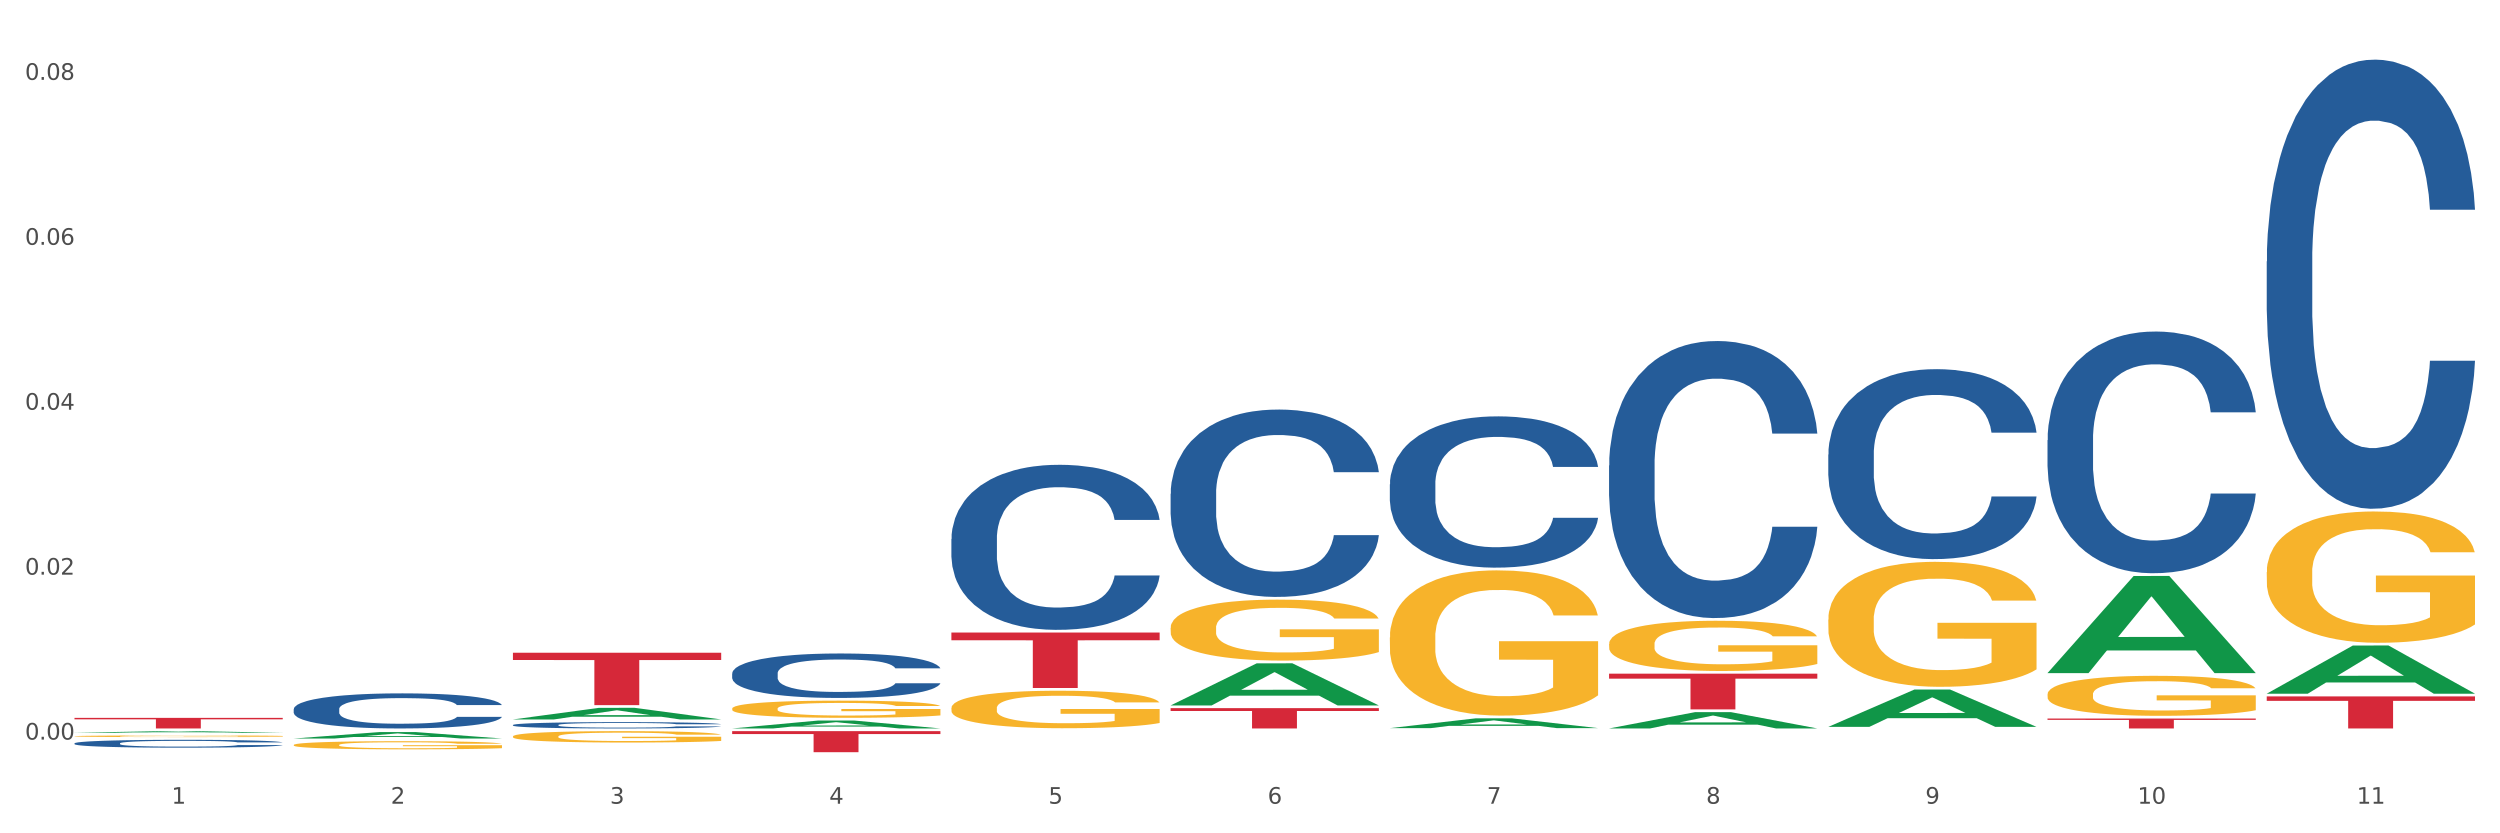 <?xml version="1.0" encoding="utf-8" standalone="no"?>
<!DOCTYPE svg PUBLIC "-//W3C//DTD SVG 1.1//EN"
  "http://www.w3.org/Graphics/SVG/1.1/DTD/svg11.dtd">
<svg xmlns:xlink="http://www.w3.org/1999/xlink" width="1080pt" height="360pt" viewBox="0 0 1080 360" xmlns="http://www.w3.org/2000/svg" version="1.1">
 <rect x="0" y="0" width="1080" height="360" fill="#333333" stroke="none"/>
 <defs>
  <style type="text/css">*{stroke-linejoin: round; stroke-linecap: butt}</style>
 </defs>
 <g id="figure_1">
  <g id="patch_1">
   <path d="M 0 360 
L 1080 360 
L 1080 0 
L 0 0 
z
" style="fill: #ffffff; stroke: #ffffff; stroke-linejoin: miter"/>
  </g>
  <g id="axes_1">
   <g id="matplotlib.axis_1">
    <g id="xtick_1">
     <g id="text_1">
      <!-- 1 -->
      <g style="fill: #4d4d4d" transform="translate(74.106 347.204) scale(0.096 -0.096)">
       <defs>
        <path id="DejaVuSans-31" d="M 794 531 
L 1825 531 
L 1825 4091 
L 703 3866 
L 703 4441 
L 1819 4666 
L 2450 4666 
L 2450 531 
L 3481 531 
L 3481 0 
L 794 0 
L 794 531 
z
" transform="scale(0.016)"/>
       </defs>
       <use xlink:href="#DejaVuSans-31"/>
      </g>
     </g>
    </g>
    <g id="xtick_2">
     <g id="text_2">
      <!-- 2 -->
      <g style="fill: #4d4d4d" transform="translate(168.812 347.204) scale(0.096 -0.096)">
       <defs>
        <path id="DejaVuSans-32" d="M 1228 531 
L 3431 531 
L 3431 0 
L 469 0 
L 469 531 
Q 828 903 1448 1529 
Q 2069 2156 2228 2338 
Q 2531 2678 2651 2914 
Q 2772 3150 2772 3378 
Q 2772 3750 2511 3984 
Q 2250 4219 1831 4219 
Q 1534 4219 1204 4116 
Q 875 4013 500 3803 
L 500 4441 
Q 881 4594 1212 4672 
Q 1544 4750 1819 4750 
Q 2544 4750 2975 4387 
Q 3406 4025 3406 3419 
Q 3406 3131 3298 2873 
Q 3191 2616 2906 2266 
Q 2828 2175 2409 1742 
Q 1991 1309 1228 531 
z
" transform="scale(0.016)"/>
       </defs>
       <use xlink:href="#DejaVuSans-32"/>
      </g>
     </g>
    </g>
    <g id="xtick_3">
     <g id="text_3">
      <!-- 3 -->
      <g style="fill: #4d4d4d" transform="translate(263.517 347.204) scale(0.096 -0.096)">
       <defs>
        <path id="DejaVuSans-33" d="M 2597 2516 
Q 3050 2419 3304 2112 
Q 3559 1806 3559 1356 
Q 3559 666 3084 287 
Q 2609 -91 1734 -91 
Q 1441 -91 1130 -33 
Q 819 25 488 141 
L 488 750 
Q 750 597 1062 519 
Q 1375 441 1716 441 
Q 2309 441 2620 675 
Q 2931 909 2931 1356 
Q 2931 1769 2642 2001 
Q 2353 2234 1838 2234 
L 1294 2234 
L 1294 2753 
L 1863 2753 
Q 2328 2753 2575 2939 
Q 2822 3125 2822 3475 
Q 2822 3834 2567 4026 
Q 2313 4219 1838 4219 
Q 1578 4219 1281 4162 
Q 984 4106 628 3988 
L 628 4550 
Q 988 4650 1302 4700 
Q 1616 4750 1894 4750 
Q 2613 4750 3031 4423 
Q 3450 4097 3450 3541 
Q 3450 3153 3228 2886 
Q 3006 2619 2597 2516 
z
" transform="scale(0.016)"/>
       </defs>
       <use xlink:href="#DejaVuSans-33"/>
      </g>
     </g>
    </g>
    <g id="xtick_4">
     <g id="text_4">
      <!-- 4 -->
      <g style="fill: #4d4d4d" transform="translate(358.223 347.204) scale(0.096 -0.096)">
       <defs>
        <path id="DejaVuSans-34" d="M 2419 4116 
L 825 1625 
L 2419 1625 
L 2419 4116 
z
M 2253 4666 
L 3047 4666 
L 3047 1625 
L 3713 1625 
L 3713 1100 
L 3047 1100 
L 3047 0 
L 2419 0 
L 2419 1100 
L 313 1100 
L 313 1709 
L 2253 4666 
z
" transform="scale(0.016)"/>
       </defs>
       <use xlink:href="#DejaVuSans-34"/>
      </g>
     </g>
    </g>
    <g id="xtick_5">
     <g id="text_5">
      <!-- 5 -->
      <g style="fill: #4d4d4d" transform="translate(452.928 347.204) scale(0.096 -0.096)">
       <defs>
        <path id="DejaVuSans-35" d="M 691 4666 
L 3169 4666 
L 3169 4134 
L 1269 4134 
L 1269 2991 
Q 1406 3038 1543 3061 
Q 1681 3084 1819 3084 
Q 2600 3084 3056 2656 
Q 3513 2228 3513 1497 
Q 3513 744 3044 326 
Q 2575 -91 1722 -91 
Q 1428 -91 1123 -41 
Q 819 9 494 109 
L 494 744 
Q 775 591 1075 516 
Q 1375 441 1709 441 
Q 2250 441 2565 725 
Q 2881 1009 2881 1497 
Q 2881 1984 2565 2268 
Q 2250 2553 1709 2553 
Q 1456 2553 1204 2497 
Q 953 2441 691 2322 
L 691 4666 
z
" transform="scale(0.016)"/>
       </defs>
       <use xlink:href="#DejaVuSans-35"/>
      </g>
     </g>
    </g>
    <g id="xtick_6">
     <g id="text_6">
      <!-- 6 -->
      <g style="fill: #4d4d4d" transform="translate(547.634 347.204) scale(0.096 -0.096)">
       <defs>
        <path id="DejaVuSans-36" d="M 2113 2584 
Q 1688 2584 1439 2293 
Q 1191 2003 1191 1497 
Q 1191 994 1439 701 
Q 1688 409 2113 409 
Q 2538 409 2786 701 
Q 3034 994 3034 1497 
Q 3034 2003 2786 2293 
Q 2538 2584 2113 2584 
z
M 3366 4563 
L 3366 3988 
Q 3128 4100 2886 4159 
Q 2644 4219 2406 4219 
Q 1781 4219 1451 3797 
Q 1122 3375 1075 2522 
Q 1259 2794 1537 2939 
Q 1816 3084 2150 3084 
Q 2853 3084 3261 2657 
Q 3669 2231 3669 1497 
Q 3669 778 3244 343 
Q 2819 -91 2113 -91 
Q 1303 -91 875 529 
Q 447 1150 447 2328 
Q 447 3434 972 4092 
Q 1497 4750 2381 4750 
Q 2619 4750 2861 4703 
Q 3103 4656 3366 4563 
z
" transform="scale(0.016)"/>
       </defs>
       <use xlink:href="#DejaVuSans-36"/>
      </g>
     </g>
    </g>
    <g id="xtick_7">
     <g id="text_7">
      <!-- 7 -->
      <g style="fill: #4d4d4d" transform="translate(642.339 347.204) scale(0.096 -0.096)">
       <defs>
        <path id="DejaVuSans-37" d="M 525 4666 
L 3525 4666 
L 3525 4397 
L 1831 0 
L 1172 0 
L 2766 4134 
L 525 4134 
L 525 4666 
z
" transform="scale(0.016)"/>
       </defs>
       <use xlink:href="#DejaVuSans-37"/>
      </g>
     </g>
    </g>
    <g id="xtick_8">
     <g id="text_8">
      <!-- 8 -->
      <g style="fill: #4d4d4d" transform="translate(737.044 347.204) scale(0.096 -0.096)">
       <defs>
        <path id="DejaVuSans-38" d="M 2034 2216 
Q 1584 2216 1326 1975 
Q 1069 1734 1069 1313 
Q 1069 891 1326 650 
Q 1584 409 2034 409 
Q 2484 409 2743 651 
Q 3003 894 3003 1313 
Q 3003 1734 2745 1975 
Q 2488 2216 2034 2216 
z
M 1403 2484 
Q 997 2584 770 2862 
Q 544 3141 544 3541 
Q 544 4100 942 4425 
Q 1341 4750 2034 4750 
Q 2731 4750 3128 4425 
Q 3525 4100 3525 3541 
Q 3525 3141 3298 2862 
Q 3072 2584 2669 2484 
Q 3125 2378 3379 2068 
Q 3634 1759 3634 1313 
Q 3634 634 3220 271 
Q 2806 -91 2034 -91 
Q 1263 -91 848 271 
Q 434 634 434 1313 
Q 434 1759 690 2068 
Q 947 2378 1403 2484 
z
M 1172 3481 
Q 1172 3119 1398 2916 
Q 1625 2713 2034 2713 
Q 2441 2713 2670 2916 
Q 2900 3119 2900 3481 
Q 2900 3844 2670 4047 
Q 2441 4250 2034 4250 
Q 1625 4250 1398 4047 
Q 1172 3844 1172 3481 
z
" transform="scale(0.016)"/>
       </defs>
       <use xlink:href="#DejaVuSans-38"/>
      </g>
     </g>
    </g>
    <g id="xtick_9">
     <g id="text_9">
      <!-- 9 -->
      <g style="fill: #4d4d4d" transform="translate(831.75 347.204) scale(0.096 -0.096)">
       <defs>
        <path id="DejaVuSans-39" d="M 703 97 
L 703 672 
Q 941 559 1184 500 
Q 1428 441 1663 441 
Q 2288 441 2617 861 
Q 2947 1281 2994 2138 
Q 2813 1869 2534 1725 
Q 2256 1581 1919 1581 
Q 1219 1581 811 2004 
Q 403 2428 403 3163 
Q 403 3881 828 4315 
Q 1253 4750 1959 4750 
Q 2769 4750 3195 4129 
Q 3622 3509 3622 2328 
Q 3622 1225 3098 567 
Q 2575 -91 1691 -91 
Q 1453 -91 1209 -44 
Q 966 3 703 97 
z
M 1959 2075 
Q 2384 2075 2632 2365 
Q 2881 2656 2881 3163 
Q 2881 3666 2632 3958 
Q 2384 4250 1959 4250 
Q 1534 4250 1286 3958 
Q 1038 3666 1038 3163 
Q 1038 2656 1286 2365 
Q 1534 2075 1959 2075 
z
" transform="scale(0.016)"/>
       </defs>
       <use xlink:href="#DejaVuSans-39"/>
      </g>
     </g>
    </g>
    <g id="xtick_10">
     <g id="text_10">
      <!-- 10 -->
      <g style="fill: #4d4d4d" transform="translate(923.401 347.204) scale(0.096 -0.096)">
       <defs>
        <path id="DejaVuSans-30" d="M 2034 4250 
Q 1547 4250 1301 3770 
Q 1056 3291 1056 2328 
Q 1056 1369 1301 889 
Q 1547 409 2034 409 
Q 2525 409 2770 889 
Q 3016 1369 3016 2328 
Q 3016 3291 2770 3770 
Q 2525 4250 2034 4250 
z
M 2034 4750 
Q 2819 4750 3233 4129 
Q 3647 3509 3647 2328 
Q 3647 1150 3233 529 
Q 2819 -91 2034 -91 
Q 1250 -91 836 529 
Q 422 1150 422 2328 
Q 422 3509 836 4129 
Q 1250 4750 2034 4750 
z
" transform="scale(0.016)"/>
       </defs>
       <use xlink:href="#DejaVuSans-31"/>
       <use xlink:href="#DejaVuSans-30" transform="translate(63.623 0)"/>
      </g>
     </g>
    </g>
    <g id="xtick_11">
     <g id="text_11">
      <!-- 11 -->
      <g style="fill: #4d4d4d" transform="translate(1018.107 347.204) scale(0.096 -0.096)">
       <use xlink:href="#DejaVuSans-31"/>
       <use xlink:href="#DejaVuSans-31" transform="translate(63.623 0)"/>
      </g>
     </g>
    </g>
    <g id="xtick_12"/>
    <g id="xtick_13"/>
    <g id="xtick_14"/>
    <g id="xtick_15"/>
    <g id="xtick_16"/>
    <g id="xtick_17"/>
    <g id="xtick_18"/>
    <g id="xtick_19"/>
    <g id="xtick_20"/>
    <g id="xtick_21"/>
   </g>
   <g id="matplotlib.axis_2">
    <g id="ytick_1">
     <g id="text_12">
      <!-- 0.00 -->
      <g style="fill: #4d4d4d" transform="translate(10.8 319.502) scale(0.096 -0.096)">
       <defs>
        <path id="DejaVuSans-2e" d="M 684 794 
L 1344 794 
L 1344 0 
L 684 0 
L 684 794 
z
" transform="scale(0.016)"/>
       </defs>
       <use xlink:href="#DejaVuSans-30"/>
       <use xlink:href="#DejaVuSans-2e" transform="translate(63.623 0)"/>
       <use xlink:href="#DejaVuSans-30" transform="translate(95.41 0)"/>
       <use xlink:href="#DejaVuSans-30" transform="translate(159.033 0)"/>
      </g>
     </g>
    </g>
    <g id="ytick_2">
     <g id="text_13">
      <!-- 0.02 -->
      <g style="fill: #4d4d4d" transform="translate(10.8 248.25) scale(0.096 -0.096)">
       <use xlink:href="#DejaVuSans-30"/>
       <use xlink:href="#DejaVuSans-2e" transform="translate(63.623 0)"/>
       <use xlink:href="#DejaVuSans-30" transform="translate(95.41 0)"/>
       <use xlink:href="#DejaVuSans-32" transform="translate(159.033 0)"/>
      </g>
     </g>
    </g>
    <g id="ytick_3">
     <g id="text_14">
      <!-- 0.04 -->
      <g style="fill: #4d4d4d" transform="translate(10.8 176.997) scale(0.096 -0.096)">
       <use xlink:href="#DejaVuSans-30"/>
       <use xlink:href="#DejaVuSans-2e" transform="translate(63.623 0)"/>
       <use xlink:href="#DejaVuSans-30" transform="translate(95.41 0)"/>
       <use xlink:href="#DejaVuSans-34" transform="translate(159.033 0)"/>
      </g>
     </g>
    </g>
    <g id="ytick_4">
     <g id="text_15">
      <!-- 0.06 -->
      <g style="fill: #4d4d4d" transform="translate(10.8 105.745) scale(0.096 -0.096)">
       <use xlink:href="#DejaVuSans-30"/>
       <use xlink:href="#DejaVuSans-2e" transform="translate(63.623 0)"/>
       <use xlink:href="#DejaVuSans-30" transform="translate(95.41 0)"/>
       <use xlink:href="#DejaVuSans-36" transform="translate(159.033 0)"/>
      </g>
     </g>
    </g>
    <g id="ytick_5">
     <g id="text_16">
      <!-- 0.08 -->
      <g style="fill: #4d4d4d" transform="translate(10.8 34.493) scale(0.096 -0.096)">
       <use xlink:href="#DejaVuSans-30"/>
       <use xlink:href="#DejaVuSans-2e" transform="translate(63.623 0)"/>
       <use xlink:href="#DejaVuSans-30" transform="translate(95.41 0)"/>
       <use xlink:href="#DejaVuSans-38" transform="translate(159.033 0)"/>
      </g>
     </g>
    </g>
    <g id="ytick_6"/>
    <g id="ytick_7"/>
    <g id="ytick_8"/>
    <g id="ytick_9"/>
   </g>
   <g id="PolyCollection_1">
    <path d="M 32.175 316.555 
L 32.268 316.554 
L 69.369 315.855 
L 84.766 315.854 
L 122.145 316.556 
L 104.337 316.556 
L 96.267 316.393 
L 57.96 316.393 
L 57.682 316.396 
L 49.891 316.556 
L 32.175 316.556 
L 32.175 316.555 
L 62.783 316.295 
L 91.444 316.295 
L 77.253 316.004 
L 77.067 316.003 
L 76.882 316.005 
L 62.691 316.295 
L 62.783 316.295 
L 32.175 316.555 
z
" clip-path="url(#p3d68a4e3b8)" style="fill: #109648"/>
    <path d="M 410.997 232.83 
L 411.103 232.765 
L 411.103 230.942 
L 411.422 228.467 
L 412.592 223.909 
L 414.081 220.458 
L 416.633 216.42 
L 418.016 214.727 
L 419.824 212.839 
L 423.546 209.778 
L 427.8 207.173 
L 430.778 205.741 
L 433.011 204.829 
L 438.009 203.201 
L 440.881 202.485 
L 443.858 201.899 
L 446.411 201.508 
L 450.665 201.052 
L 454.068 200.857 
L 458.003 200.792 
L 461.299 200.857 
L 465.66 201.117 
L 472.041 201.899 
L 474.487 202.355 
L 477.783 203.136 
L 481.186 204.178 
L 483.951 205.22 
L 487.142 206.718 
L 490.439 208.671 
L 493.629 211.146 
L 495.862 213.425 
L 497.67 215.834 
L 499.266 218.765 
L 500.435 221.955 
L 500.967 224.625 
L 481.505 224.625 
L 480.974 222.216 
L 479.91 219.611 
L 478.847 217.853 
L 477.677 216.42 
L 475.869 214.792 
L 474.274 213.75 
L 471.615 212.513 
L 469.169 211.732 
L 467.149 211.276 
L 464.703 210.885 
L 459.491 210.495 
L 455.769 210.495 
L 453.43 210.625 
L 450.558 210.95 
L 448.112 211.406 
L 445.241 212.188 
L 443.008 213.034 
L 440.774 214.141 
L 439.498 214.923 
L 437.584 216.355 
L 436.308 217.527 
L 434.606 219.546 
L 433.649 220.979 
L 431.947 224.69 
L 431.203 227.425 
L 430.884 229.314 
L 430.671 231.398 
L 430.671 241.556 
L 431.309 246.114 
L 431.841 248.068 
L 432.692 250.282 
L 434.287 253.147 
L 436.627 255.947 
L 439.073 257.966 
L 441.093 259.203 
L 443.008 260.115 
L 444.922 260.831 
L 447.262 261.482 
L 449.176 261.873 
L 452.047 262.264 
L 455.45 262.459 
L 458.109 262.459 
L 463.533 262.134 
L 465.979 261.808 
L 468.318 261.352 
L 470.871 260.636 
L 472.891 259.854 
L 474.061 259.268 
L 475.975 258.031 
L 477.464 256.729 
L 478.74 255.231 
L 479.591 253.929 
L 480.548 251.975 
L 481.293 249.761 
L 481.505 248.589 
L 500.967 248.589 
L 500.542 250.933 
L 499.797 253.212 
L 498.308 256.273 
L 497.139 258.031 
L 495.331 260.18 
L 493.416 262.003 
L 490.758 264.022 
L 488.312 265.52 
L 485.759 266.822 
L 482.994 267.994 
L 477.996 269.622 
L 476.188 270.078 
L 472.36 270.86 
L 469.382 271.315 
L 465.022 271.771 
L 460.555 272.032 
L 455.876 272.097 
L 451.728 271.967 
L 447.155 271.576 
L 444.284 271.185 
L 441.093 270.599 
L 437.371 269.687 
L 433.862 268.58 
L 430.565 267.278 
L 427.481 265.78 
L 424.609 264.087 
L 420.887 261.287 
L 418.122 258.552 
L 416.102 256.012 
L 414.719 253.864 
L 413.337 251.129 
L 412.592 249.24 
L 411.422 244.682 
L 410.997 240.449 
L 410.997 232.83 
z
" clip-path="url(#p3d68a4e3b8)" style="fill: #255c99"/>
    <path d="M 316.291 290.935 
L 316.398 290.917 
L 316.398 290.426 
L 316.717 289.759 
L 317.887 288.531 
L 319.376 287.602 
L 321.928 286.514 
L 323.31 286.058 
L 325.118 285.55 
L 328.84 284.725 
L 333.094 284.024 
L 336.072 283.638 
L 338.305 283.392 
L 343.304 282.954 
L 346.175 282.761 
L 349.153 282.603 
L 351.705 282.498 
L 355.959 282.375 
L 359.362 282.322 
L 363.297 282.305 
L 366.594 282.322 
L 370.954 282.392 
L 377.335 282.603 
L 379.781 282.726 
L 383.078 282.936 
L 386.481 283.217 
L 389.246 283.497 
L 392.436 283.901 
L 395.733 284.427 
L 398.924 285.094 
L 401.157 285.707 
L 402.965 286.356 
L 404.56 287.146 
L 405.73 288.005 
L 406.262 288.724 
L 386.8 288.724 
L 386.268 288.075 
L 385.205 287.374 
L 384.141 286.9 
L 382.971 286.514 
L 381.164 286.076 
L 379.568 285.795 
L 376.91 285.462 
L 374.464 285.251 
L 372.443 285.129 
L 369.997 285.023 
L 364.786 284.918 
L 361.064 284.918 
L 358.724 284.953 
L 355.853 285.041 
L 353.407 285.164 
L 350.535 285.374 
L 348.302 285.602 
L 346.069 285.9 
L 344.793 286.111 
L 342.878 286.497 
L 341.602 286.813 
L 339.901 287.356 
L 338.944 287.742 
L 337.242 288.742 
L 336.498 289.479 
L 336.178 289.987 
L 335.966 290.549 
L 335.966 293.285 
L 336.604 294.513 
L 337.136 295.039 
L 337.986 295.635 
L 339.582 296.407 
L 341.921 297.161 
L 344.367 297.705 
L 346.388 298.038 
L 348.302 298.284 
L 350.216 298.477 
L 352.556 298.652 
L 354.47 298.758 
L 357.342 298.863 
L 360.745 298.916 
L 363.403 298.916 
L 368.827 298.828 
L 371.273 298.74 
L 373.613 298.617 
L 376.165 298.424 
L 378.186 298.214 
L 379.356 298.056 
L 381.27 297.723 
L 382.759 297.372 
L 384.035 296.969 
L 384.886 296.618 
L 385.843 296.091 
L 386.587 295.495 
L 386.8 295.179 
L 406.262 295.179 
L 405.836 295.811 
L 405.092 296.425 
L 403.603 297.249 
L 402.433 297.723 
L 400.625 298.302 
L 398.711 298.793 
L 396.052 299.336 
L 393.606 299.74 
L 391.054 300.091 
L 388.289 300.406 
L 383.291 300.845 
L 381.483 300.968 
L 377.654 301.178 
L 374.676 301.301 
L 370.316 301.424 
L 365.849 301.494 
L 361.17 301.512 
L 357.023 301.476 
L 352.45 301.371 
L 349.578 301.266 
L 346.388 301.108 
L 342.666 300.863 
L 339.156 300.564 
L 335.859 300.214 
L 332.775 299.81 
L 329.904 299.354 
L 326.182 298.6 
L 323.417 297.863 
L 321.396 297.179 
L 320.014 296.6 
L 318.631 295.863 
L 317.887 295.355 
L 316.717 294.127 
L 316.291 292.987 
L 316.291 290.935 
z
" clip-path="url(#p3d68a4e3b8)" style="fill: #255c99"/>
    <path d="M 221.586 313.189 
L 221.692 313.187 
L 221.692 313.117 
L 222.011 313.022 
L 223.181 312.847 
L 224.67 312.715 
L 227.222 312.56 
L 228.605 312.495 
L 230.413 312.423 
L 234.135 312.305 
L 238.389 312.206 
L 241.367 312.151 
L 243.6 312.116 
L 248.598 312.053 
L 251.47 312.026 
L 254.447 312.003 
L 257 311.988 
L 261.254 311.971 
L 264.657 311.963 
L 268.592 311.961 
L 271.888 311.963 
L 276.249 311.973 
L 282.63 312.003 
L 285.076 312.021 
L 288.372 312.051 
L 291.775 312.091 
L 294.541 312.131 
L 297.731 312.188 
L 301.028 312.263 
L 304.218 312.358 
L 306.451 312.445 
L 308.259 312.538 
L 309.855 312.65 
L 311.024 312.772 
L 311.556 312.875 
L 292.095 312.875 
L 291.563 312.782 
L 290.499 312.682 
L 289.436 312.615 
L 288.266 312.56 
L 286.458 312.498 
L 284.863 312.458 
L 282.204 312.41 
L 279.758 312.38 
L 277.738 312.363 
L 275.292 312.348 
L 270.081 312.333 
L 266.358 312.333 
L 264.019 312.338 
L 261.147 312.35 
L 258.701 312.368 
L 255.83 312.398 
L 253.597 312.43 
L 251.363 312.473 
L 250.087 312.503 
L 248.173 312.558 
L 246.897 312.602 
L 245.195 312.68 
L 244.238 312.735 
L 242.536 312.877 
L 241.792 312.982 
L 241.473 313.054 
L 241.26 313.134 
L 241.26 313.523 
L 241.898 313.698 
L 242.43 313.773 
L 243.281 313.858 
L 244.876 313.968 
L 247.216 314.075 
L 249.662 314.152 
L 251.682 314.2 
L 253.597 314.235 
L 255.511 314.262 
L 257.851 314.287 
L 259.765 314.302 
L 262.636 314.317 
L 266.039 314.325 
L 268.698 314.325 
L 274.122 314.312 
L 276.568 314.3 
L 278.907 314.282 
L 281.46 314.255 
L 283.48 314.225 
L 284.65 314.202 
L 286.564 314.155 
L 288.053 314.105 
L 289.329 314.048 
L 290.18 313.998 
L 291.137 313.923 
L 291.882 313.838 
L 292.095 313.793 
L 311.556 313.793 
L 311.131 313.883 
L 310.386 313.97 
L 308.897 314.088 
L 307.728 314.155 
L 305.92 314.237 
L 304.005 314.307 
L 301.347 314.385 
L 298.901 314.442 
L 296.348 314.492 
L 293.583 314.537 
L 288.585 314.599 
L 286.777 314.617 
L 282.949 314.647 
L 279.971 314.664 
L 275.611 314.682 
L 271.144 314.692 
L 266.465 314.694 
L 262.317 314.689 
L 257.744 314.674 
L 254.873 314.659 
L 251.682 314.637 
L 247.96 314.602 
L 244.451 314.559 
L 241.154 314.509 
L 238.07 314.452 
L 235.198 314.387 
L 231.476 314.28 
L 228.711 314.175 
L 226.691 314.078 
L 225.308 313.995 
L 223.926 313.89 
L 223.181 313.818 
L 222.011 313.643 
L 221.586 313.481 
L 221.586 313.189 
z
" clip-path="url(#p3d68a4e3b8)" style="fill: #255c99"/>
    <path d="M 126.88 306.345 
L 126.987 306.331 
L 126.987 305.943 
L 127.306 305.417 
L 128.476 304.448 
L 129.965 303.714 
L 132.517 302.856 
L 133.899 302.496 
L 135.707 302.094 
L 139.43 301.443 
L 143.683 300.889 
L 146.661 300.585 
L 148.894 300.391 
L 153.893 300.045 
L 156.764 299.893 
L 159.742 299.768 
L 162.294 299.685 
L 166.548 299.588 
L 169.951 299.546 
L 173.886 299.533 
L 177.183 299.546 
L 181.543 299.602 
L 187.924 299.768 
L 190.37 299.865 
L 193.667 300.031 
L 197.07 300.253 
L 199.835 300.474 
L 203.025 300.793 
L 206.322 301.208 
L 209.513 301.734 
L 211.746 302.219 
L 213.554 302.731 
L 215.149 303.354 
L 216.319 304.033 
L 216.851 304.6 
L 197.389 304.6 
L 196.857 304.088 
L 195.794 303.534 
L 194.73 303.16 
L 193.561 302.856 
L 191.753 302.509 
L 190.157 302.288 
L 187.499 302.025 
L 185.053 301.859 
L 183.032 301.762 
L 180.586 301.679 
L 175.375 301.596 
L 171.653 301.596 
L 169.313 301.623 
L 166.442 301.693 
L 163.996 301.789 
L 161.124 301.956 
L 158.891 302.136 
L 156.658 302.371 
L 155.382 302.537 
L 153.467 302.842 
L 152.191 303.091 
L 150.49 303.52 
L 149.533 303.825 
L 147.831 304.614 
L 147.087 305.196 
L 146.768 305.597 
L 146.555 306.04 
L 146.555 308.2 
L 147.193 309.169 
L 147.725 309.585 
L 148.575 310.056 
L 150.171 310.665 
L 152.51 311.26 
L 154.956 311.689 
L 156.977 311.953 
L 158.891 312.146 
L 160.805 312.299 
L 163.145 312.437 
L 165.059 312.52 
L 167.931 312.603 
L 171.334 312.645 
L 173.993 312.645 
L 179.416 312.576 
L 181.862 312.506 
L 184.202 312.409 
L 186.754 312.257 
L 188.775 312.091 
L 189.945 311.966 
L 191.859 311.703 
L 193.348 311.426 
L 194.624 311.108 
L 195.475 310.831 
L 196.432 310.416 
L 197.176 309.945 
L 197.389 309.696 
L 216.851 309.696 
L 216.425 310.194 
L 215.681 310.679 
L 214.192 311.329 
L 213.022 311.703 
L 211.214 312.16 
L 209.3 312.548 
L 206.641 312.977 
L 204.195 313.296 
L 201.643 313.573 
L 198.878 313.822 
L 193.88 314.168 
L 192.072 314.265 
L 188.243 314.431 
L 185.265 314.528 
L 180.905 314.625 
L 176.439 314.68 
L 171.759 314.694 
L 167.612 314.666 
L 163.039 314.583 
L 160.167 314.5 
L 156.977 314.376 
L 153.255 314.182 
L 149.745 313.946 
L 146.448 313.669 
L 143.364 313.351 
L 140.493 312.991 
L 136.771 312.396 
L 134.006 311.814 
L 131.985 311.274 
L 130.603 310.817 
L 129.22 310.236 
L 128.476 309.834 
L 127.306 308.865 
L 126.88 307.965 
L 126.88 306.345 
z
" clip-path="url(#p3d68a4e3b8)" style="fill: #255c99"/>
    <path d="M 32.175 321.122 
L 32.281 321.119 
L 32.281 321.032 
L 32.6 320.914 
L 33.77 320.696 
L 35.259 320.531 
L 37.811 320.338 
L 39.194 320.257 
L 41.002 320.167 
L 44.724 320.02 
L 48.978 319.896 
L 51.956 319.827 
L 54.189 319.784 
L 59.187 319.706 
L 62.059 319.672 
L 65.036 319.644 
L 67.589 319.625 
L 71.843 319.603 
L 75.246 319.594 
L 79.181 319.591 
L 82.477 319.594 
L 86.838 319.606 
L 93.219 319.644 
L 95.665 319.666 
L 98.961 319.703 
L 102.365 319.753 
L 105.13 319.803 
L 108.32 319.874 
L 111.617 319.967 
L 114.807 320.086 
L 117.041 320.195 
L 118.848 320.31 
L 120.444 320.45 
L 121.613 320.602 
L 122.145 320.73 
L 102.684 320.73 
L 102.152 320.615 
L 101.088 320.49 
L 100.025 320.406 
L 98.855 320.338 
L 97.047 320.26 
L 95.452 320.21 
L 92.793 320.151 
L 90.347 320.114 
L 88.327 320.092 
L 85.881 320.073 
L 80.67 320.055 
L 76.947 320.055 
L 74.608 320.061 
L 71.736 320.076 
L 69.29 320.098 
L 66.419 320.136 
L 64.186 320.176 
L 61.952 320.229 
L 60.676 320.266 
L 58.762 320.335 
L 57.486 320.391 
L 55.784 320.487 
L 54.827 320.556 
L 53.126 320.733 
L 52.381 320.864 
L 52.062 320.954 
L 51.849 321.054 
L 51.849 321.539 
L 52.487 321.757 
L 53.019 321.85 
L 53.87 321.956 
L 55.465 322.093 
L 57.805 322.227 
L 60.251 322.323 
L 62.271 322.382 
L 64.186 322.426 
L 66.1 322.46 
L 68.44 322.491 
L 70.354 322.51 
L 73.225 322.529 
L 76.628 322.538 
L 79.287 322.538 
L 84.711 322.522 
L 87.157 322.507 
L 89.496 322.485 
L 92.049 322.451 
L 94.069 322.414 
L 95.239 322.386 
L 97.153 322.326 
L 98.642 322.264 
L 99.919 322.193 
L 100.769 322.13 
L 101.726 322.037 
L 102.471 321.931 
L 102.684 321.875 
L 122.145 321.875 
L 121.72 321.987 
L 120.975 322.096 
L 119.487 322.242 
L 118.317 322.326 
L 116.509 322.429 
L 114.595 322.516 
L 111.936 322.613 
L 109.49 322.684 
L 106.937 322.746 
L 104.172 322.803 
L 99.174 322.88 
L 97.366 322.902 
L 93.538 322.939 
L 90.56 322.961 
L 86.2 322.983 
L 81.733 322.995 
L 77.054 322.999 
L 72.906 322.992 
L 68.333 322.974 
L 65.462 322.955 
L 62.271 322.927 
L 58.549 322.883 
L 55.04 322.831 
L 51.743 322.768 
L 48.659 322.697 
L 45.788 322.616 
L 42.065 322.482 
L 39.3 322.351 
L 37.28 322.23 
L 35.897 322.127 
L 34.515 321.997 
L 33.77 321.906 
L 32.6 321.688 
L 32.175 321.486 
L 32.175 321.122 
z
" clip-path="url(#p3d68a4e3b8)" style="fill: #255c99"/>
    <path d="M 32.175 318.047 
L 32.281 318.046 
L 32.281 318.023 
L 32.494 318.002 
L 33.556 317.953 
L 35.149 317.913 
L 36.318 317.892 
L 37.486 317.874 
L 38.867 317.856 
L 40.567 317.838 
L 43.647 317.811 
L 45.559 317.798 
L 47.896 317.783 
L 52.145 317.762 
L 55.225 317.751 
L 58.412 317.741 
L 63.617 317.729 
L 67.016 317.724 
L 70.627 317.72 
L 74.983 317.717 
L 78.275 317.717 
L 85.499 317.719 
L 91.659 317.725 
L 94.634 317.729 
L 98.458 317.737 
L 100.476 317.742 
L 103.769 317.753 
L 107.168 317.766 
L 109.505 317.778 
L 113.01 317.8 
L 115.666 317.822 
L 118.109 317.85 
L 119.383 317.869 
L 120.339 317.886 
L 121.189 317.906 
L 122.039 317.938 
L 102.919 317.938 
L 102.175 317.916 
L 101.007 317.894 
L 99.307 317.873 
L 97.82 317.86 
L 95.271 317.844 
L 92.934 317.833 
L 90.491 317.826 
L 87.517 317.819 
L 85.18 317.816 
L 81.887 317.813 
L 75.407 317.814 
L 71.052 317.819 
L 68.078 317.826 
L 66.166 317.832 
L 64.467 317.838 
L 62.555 317.847 
L 60.324 317.861 
L 58.731 317.873 
L 57.137 317.889 
L 55.863 317.905 
L 54.694 317.923 
L 53.738 317.942 
L 52.995 317.963 
L 52.357 317.987 
L 51.826 318.028 
L 51.826 318.118 
L 52.039 318.138 
L 52.57 318.165 
L 53.207 318.185 
L 54.269 318.209 
L 55.225 318.225 
L 57.031 318.249 
L 59.049 318.268 
L 60.643 318.281 
L 62.236 318.291 
L 64.998 318.305 
L 68.078 318.317 
L 70.734 318.324 
L 74.345 318.331 
L 76.788 318.333 
L 78.913 318.335 
L 84.118 318.335 
L 87.835 318.333 
L 91.978 318.328 
L 95.165 318.322 
L 97.82 318.315 
L 100.795 318.303 
L 102.707 318.292 
L 102.707 318.156 
L 79.338 318.155 
L 79.338 318.065 
L 122.145 318.065 
L 122.145 318.331 
L 120.339 318.344 
L 118.321 318.357 
L 116.197 318.368 
L 113.01 318.382 
L 109.186 318.395 
L 105.787 318.404 
L 102.175 318.412 
L 97.927 318.419 
L 92.403 318.425 
L 89.004 318.428 
L 84.755 318.43 
L 79.763 318.431 
L 75.407 318.429 
L 71.159 318.426 
L 66.697 318.42 
L 62.342 318.412 
L 59.049 318.403 
L 55.756 318.393 
L 52.251 318.379 
L 49.489 318.366 
L 47.365 318.354 
L 45.028 318.339 
L 42.479 318.32 
L 40.567 318.302 
L 38.867 318.284 
L 37.061 318.26 
L 35.787 318.24 
L 34.512 318.215 
L 33.768 318.196 
L 32.919 318.167 
L 32.281 318.125 
L 32.175 318.047 
z
" clip-path="url(#p3d68a4e3b8)" style="fill: #f7b32b"/>
    <path d="M 32.175 310.105 
L 122.145 310.105 
L 122.145 310.743 
L 86.754 310.747 
L 86.754 314.694 
L 67.353 314.694 
L 67.353 310.747 
L 32.175 310.743 
L 32.175 310.109 
L 32.175 310.105 
z
" clip-path="url(#p3d68a4e3b8)" style="fill: #d62839"/>
    <path d="M 221.586 318.129 
L 221.692 318.124 
L 221.692 317.963 
L 221.905 317.823 
L 222.967 317.486 
L 224.56 317.207 
L 225.729 317.059 
L 226.897 316.938 
L 228.278 316.816 
L 229.978 316.691 
L 233.058 316.506 
L 234.97 316.412 
L 237.307 316.313 
L 241.556 316.169 
L 244.636 316.088 
L 247.823 316.021 
L 253.028 315.94 
L 256.427 315.904 
L 260.038 315.877 
L 264.394 315.859 
L 267.686 315.854 
L 274.91 315.868 
L 281.07 315.908 
L 284.045 315.94 
L 287.869 315.994 
L 289.887 316.03 
L 293.18 316.102 
L 296.579 316.196 
L 298.916 316.277 
L 302.421 316.43 
L 305.077 316.583 
L 307.52 316.771 
L 308.794 316.902 
L 309.75 317.023 
L 310.6 317.163 
L 311.45 317.383 
L 292.33 317.383 
L 291.586 317.225 
L 290.418 317.077 
L 288.718 316.933 
L 287.231 316.843 
L 284.682 316.731 
L 282.345 316.659 
L 279.902 316.605 
L 276.928 316.56 
L 274.591 316.538 
L 271.298 316.52 
L 264.818 316.524 
L 260.463 316.56 
L 257.489 316.605 
L 255.577 316.646 
L 253.878 316.691 
L 251.966 316.753 
L 249.735 316.848 
L 248.142 316.933 
L 246.548 317.041 
L 245.274 317.149 
L 244.105 317.275 
L 243.149 317.41 
L 242.406 317.549 
L 241.768 317.72 
L 241.237 318.003 
L 241.237 318.619 
L 241.45 318.758 
L 241.981 318.943 
L 242.618 319.082 
L 243.68 319.248 
L 244.636 319.361 
L 246.442 319.522 
L 248.46 319.657 
L 250.054 319.743 
L 251.647 319.815 
L 254.409 319.914 
L 257.489 319.994 
L 260.145 320.044 
L 263.756 320.089 
L 266.199 320.107 
L 268.324 320.116 
L 273.529 320.116 
L 277.246 320.102 
L 281.389 320.071 
L 284.576 320.03 
L 287.231 319.981 
L 290.206 319.9 
L 292.118 319.824 
L 292.118 318.884 
L 268.749 318.88 
L 268.749 318.255 
L 311.556 318.255 
L 311.556 320.089 
L 309.75 320.183 
L 307.732 320.269 
L 305.608 320.345 
L 302.421 320.439 
L 298.597 320.529 
L 295.198 320.592 
L 291.586 320.646 
L 287.338 320.696 
L 281.814 320.741 
L 278.415 320.759 
L 274.166 320.772 
L 269.174 320.777 
L 264.818 320.768 
L 260.57 320.745 
L 256.108 320.705 
L 251.753 320.646 
L 248.46 320.588 
L 245.167 320.516 
L 241.662 320.421 
L 238.9 320.332 
L 236.776 320.251 
L 234.439 320.147 
L 231.89 320.012 
L 229.978 319.891 
L 228.278 319.765 
L 226.472 319.603 
L 225.198 319.464 
L 223.923 319.289 
L 223.179 319.158 
L 222.33 318.956 
L 221.692 318.673 
L 221.586 318.129 
z
" clip-path="url(#p3d68a4e3b8)" style="fill: #f7b32b"/>
    <path d="M 316.291 315.854 
L 406.262 315.854 
L 406.262 317.118 
L 370.871 317.127 
L 370.871 324.95 
L 351.469 324.95 
L 351.469 317.127 
L 316.291 317.118 
L 316.291 315.863 
L 316.291 315.854 
z
" clip-path="url(#p3d68a4e3b8)" style="fill: #d62839"/>
    <path d="M 410.997 273.257 
L 500.967 273.257 
L 500.967 276.588 
L 465.576 276.611 
L 465.576 297.229 
L 446.175 297.229 
L 446.175 276.611 
L 410.997 276.588 
L 410.997 273.28 
L 410.997 273.257 
z
" clip-path="url(#p3d68a4e3b8)" style="fill: #d62839"/>
    <path d="M 505.702 213.298 
L 505.809 213.224 
L 505.809 211.154 
L 506.128 208.345 
L 507.298 203.17 
L 508.786 199.252 
L 511.339 194.668 
L 512.721 192.746 
L 514.529 190.602 
L 518.251 187.128 
L 522.505 184.171 
L 525.483 182.544 
L 527.716 181.509 
L 532.715 179.661 
L 535.586 178.848 
L 538.564 178.183 
L 541.116 177.739 
L 545.37 177.222 
L 548.773 177 
L 552.708 176.926 
L 556.005 177 
L 560.365 177.296 
L 566.746 178.183 
L 569.192 178.7 
L 572.489 179.587 
L 575.892 180.77 
L 578.657 181.953 
L 581.847 183.653 
L 585.144 185.871 
L 588.335 188.68 
L 590.568 191.268 
L 592.376 194.003 
L 593.971 197.33 
L 595.141 200.952 
L 595.673 203.983 
L 576.211 203.983 
L 575.679 201.248 
L 574.616 198.291 
L 573.552 196.295 
L 572.382 194.668 
L 570.575 192.82 
L 568.979 191.637 
L 566.321 190.233 
L 563.875 189.346 
L 561.854 188.828 
L 559.408 188.385 
L 554.197 187.941 
L 550.475 187.941 
L 548.135 188.089 
L 545.264 188.459 
L 542.818 188.976 
L 539.946 189.863 
L 537.713 190.824 
L 535.48 192.081 
L 534.204 192.968 
L 532.289 194.595 
L 531.013 195.925 
L 529.312 198.217 
L 528.354 199.843 
L 526.653 204.057 
L 525.908 207.162 
L 525.589 209.306 
L 525.377 211.672 
L 525.377 223.204 
L 526.015 228.379 
L 526.547 230.597 
L 527.397 233.11 
L 528.993 236.363 
L 531.332 239.542 
L 533.778 241.834 
L 535.799 243.239 
L 537.713 244.273 
L 539.627 245.087 
L 541.967 245.826 
L 543.881 246.27 
L 546.753 246.713 
L 550.156 246.935 
L 552.814 246.935 
L 558.238 246.565 
L 560.684 246.196 
L 563.024 245.678 
L 565.576 244.865 
L 567.597 243.978 
L 568.767 243.312 
L 570.681 241.908 
L 572.17 240.429 
L 573.446 238.729 
L 574.297 237.25 
L 575.254 235.033 
L 575.998 232.519 
L 576.211 231.188 
L 595.673 231.188 
L 595.247 233.85 
L 594.503 236.437 
L 593.014 239.912 
L 591.844 241.908 
L 590.036 244.347 
L 588.122 246.417 
L 585.463 248.709 
L 583.017 250.409 
L 580.465 251.888 
L 577.7 253.219 
L 572.701 255.067 
L 570.894 255.584 
L 567.065 256.471 
L 564.087 256.989 
L 559.727 257.506 
L 555.26 257.802 
L 550.581 257.876 
L 546.434 257.728 
L 541.861 257.285 
L 538.989 256.841 
L 535.799 256.176 
L 532.077 255.141 
L 528.567 253.884 
L 525.27 252.405 
L 522.186 250.705 
L 519.315 248.783 
L 515.593 245.604 
L 512.828 242.499 
L 510.807 239.616 
L 509.425 237.176 
L 508.042 234.072 
L 507.298 231.928 
L 506.128 226.753 
L 505.702 221.948 
L 505.702 213.298 
z
" clip-path="url(#p3d68a4e3b8)" style="fill: #255c99"/>
    <path d="M 505.702 305.922 
L 595.673 305.922 
L 595.673 307.141 
L 560.281 307.149 
L 560.281 314.694 
L 540.88 314.694 
L 540.88 307.149 
L 505.702 307.141 
L 505.702 305.93 
L 505.702 305.922 
z
" clip-path="url(#p3d68a4e3b8)" style="fill: #d62839"/>
    <path d="M 884.524 310.398 
L 974.495 310.398 
L 974.495 310.995 
L 939.103 310.999 
L 939.103 314.694 
L 919.702 314.694 
L 919.702 310.999 
L 884.524 310.995 
L 884.524 310.402 
L 884.524 310.398 
z
" clip-path="url(#p3d68a4e3b8)" style="fill: #d62839"/>
    <path d="M 979.23 300.844 
L 1069.2 300.844 
L 1069.2 302.769 
L 1033.809 302.782 
L 1033.809 314.694 
L 1014.408 314.694 
L 1014.408 302.782 
L 979.23 302.769 
L 979.23 300.858 
L 979.23 300.844 
z
" clip-path="url(#p3d68a4e3b8)" style="fill: #d62839"/>
    <path d="M 979.23 247.172 
L 979.336 247.12 
L 979.336 245.255 
L 979.548 243.648 
L 980.611 239.763 
L 982.204 236.55 
L 983.372 234.841 
L 984.541 233.442 
L 985.922 232.043 
L 987.621 230.592 
L 990.702 228.468 
L 992.614 227.38 
L 994.951 226.24 
L 999.2 224.582 
L 1002.28 223.65 
L 1005.467 222.873 
L 1010.672 221.94 
L 1014.071 221.526 
L 1017.682 221.215 
L 1022.037 221.007 
L 1025.33 220.956 
L 1032.553 221.111 
L 1038.714 221.577 
L 1041.688 221.94 
L 1045.512 222.562 
L 1047.531 222.976 
L 1050.824 223.805 
L 1054.223 224.893 
L 1056.56 225.826 
L 1060.065 227.587 
L 1062.72 229.349 
L 1065.164 231.525 
L 1066.438 233.027 
L 1067.394 234.426 
L 1068.244 236.032 
L 1069.094 238.571 
L 1049.974 238.571 
L 1049.23 236.758 
L 1048.062 235.048 
L 1046.362 233.39 
L 1044.875 232.354 
L 1042.326 231.059 
L 1039.989 230.23 
L 1037.546 229.608 
L 1034.572 229.09 
L 1032.235 228.831 
L 1028.942 228.624 
L 1022.462 228.675 
L 1018.107 229.09 
L 1015.133 229.608 
L 1013.221 230.074 
L 1011.521 230.592 
L 1009.609 231.318 
L 1007.379 232.406 
L 1005.785 233.39 
L 1004.192 234.634 
L 1002.917 235.877 
L 1001.749 237.328 
L 1000.793 238.882 
L 1000.049 240.488 
L 999.412 242.457 
L 998.881 245.721 
L 998.881 252.819 
L 999.093 254.425 
L 999.624 256.549 
L 1000.262 258.155 
L 1001.324 260.072 
L 1002.28 261.368 
L 1004.086 263.233 
L 1006.104 264.787 
L 1007.697 265.771 
L 1009.291 266.6 
L 1012.052 267.74 
L 1015.133 268.673 
L 1017.788 269.243 
L 1021.4 269.761 
L 1023.843 269.968 
L 1025.968 270.072 
L 1031.172 270.072 
L 1034.89 269.916 
L 1039.033 269.553 
L 1042.22 269.087 
L 1044.875 268.517 
L 1047.849 267.585 
L 1049.761 266.704 
L 1049.761 255.876 
L 1026.392 255.824 
L 1026.392 248.622 
L 1069.2 248.622 
L 1069.2 269.761 
L 1067.394 270.849 
L 1065.376 271.833 
L 1063.252 272.714 
L 1060.065 273.802 
L 1056.241 274.838 
L 1052.842 275.563 
L 1049.23 276.185 
L 1044.981 276.755 
L 1039.458 277.273 
L 1036.059 277.48 
L 1031.81 277.636 
L 1026.817 277.688 
L 1022.462 277.584 
L 1018.213 277.325 
L 1013.752 276.859 
L 1009.397 276.185 
L 1006.104 275.512 
L 1002.811 274.683 
L 999.306 273.595 
L 996.544 272.558 
L 994.42 271.626 
L 992.083 270.434 
L 989.533 268.88 
L 987.621 267.481 
L 985.922 266.03 
L 984.116 264.165 
L 982.841 262.559 
L 981.567 260.539 
L 980.823 259.036 
L 979.973 256.705 
L 979.336 253.441 
L 979.23 247.172 
z
" clip-path="url(#p3d68a4e3b8)" style="fill: #f7b32b"/>
    <path d="M 884.524 299.939 
L 884.631 299.923 
L 884.631 299.355 
L 884.843 298.865 
L 885.905 297.681 
L 887.499 296.702 
L 888.667 296.181 
L 889.835 295.755 
L 891.216 295.329 
L 892.916 294.887 
L 895.996 294.239 
L 897.908 293.908 
L 900.245 293.56 
L 904.494 293.055 
L 907.575 292.771 
L 910.761 292.534 
L 915.966 292.25 
L 919.365 292.124 
L 922.977 292.029 
L 927.332 291.966 
L 930.625 291.95 
L 937.848 291.998 
L 944.009 292.14 
L 946.983 292.25 
L 950.807 292.44 
L 952.825 292.566 
L 956.118 292.818 
L 959.517 293.15 
L 961.854 293.434 
L 965.359 293.971 
L 968.015 294.508 
L 970.458 295.171 
L 971.733 295.629 
L 972.689 296.055 
L 973.539 296.544 
L 974.388 297.318 
L 955.268 297.318 
L 954.525 296.765 
L 953.356 296.244 
L 951.657 295.739 
L 950.17 295.423 
L 947.62 295.029 
L 945.283 294.776 
L 942.84 294.587 
L 939.866 294.429 
L 937.529 294.35 
L 934.236 294.287 
L 927.757 294.303 
L 923.402 294.429 
L 920.427 294.587 
L 918.515 294.729 
L 916.816 294.887 
L 914.904 295.108 
L 912.673 295.439 
L 911.08 295.739 
L 909.487 296.118 
L 908.212 296.497 
L 907.043 296.939 
L 906.087 297.413 
L 905.344 297.902 
L 904.707 298.502 
L 904.175 299.497 
L 904.175 301.66 
L 904.388 302.149 
L 904.919 302.796 
L 905.556 303.286 
L 906.619 303.87 
L 907.575 304.264 
L 909.38 304.833 
L 911.399 305.306 
L 912.992 305.606 
L 914.585 305.859 
L 917.347 306.206 
L 920.427 306.491 
L 923.083 306.664 
L 926.695 306.822 
L 929.138 306.885 
L 931.262 306.917 
L 936.467 306.917 
L 940.185 306.869 
L 944.327 306.759 
L 947.514 306.617 
L 950.17 306.443 
L 953.144 306.159 
L 955.056 305.891 
L 955.056 302.591 
L 931.687 302.575 
L 931.687 300.381 
L 974.495 300.381 
L 974.495 306.822 
L 972.689 307.154 
L 970.671 307.454 
L 968.546 307.722 
L 965.359 308.054 
L 961.535 308.369 
L 958.136 308.59 
L 954.525 308.78 
L 950.276 308.953 
L 944.752 309.111 
L 941.353 309.174 
L 937.104 309.222 
L 932.112 309.238 
L 927.757 309.206 
L 923.508 309.127 
L 919.047 308.985 
L 914.691 308.78 
L 911.399 308.575 
L 908.106 308.322 
L 904.6 307.99 
L 901.839 307.675 
L 899.714 307.39 
L 897.377 307.027 
L 894.828 306.554 
L 892.916 306.127 
L 891.216 305.685 
L 889.411 305.117 
L 888.136 304.628 
L 886.861 304.012 
L 886.118 303.554 
L 885.268 302.844 
L 884.631 301.849 
L 884.524 299.939 
z
" clip-path="url(#p3d68a4e3b8)" style="fill: #f7b32b"/>
    <path d="M 789.819 267.658 
L 789.925 267.608 
L 789.925 265.833 
L 790.138 264.304 
L 791.2 260.605 
L 792.793 257.547 
L 793.962 255.92 
L 795.13 254.588 
L 796.511 253.257 
L 798.21 251.876 
L 801.291 249.854 
L 803.203 248.818 
L 805.54 247.733 
L 809.789 246.155 
L 812.869 245.267 
L 816.056 244.527 
L 821.261 243.64 
L 824.66 243.245 
L 828.271 242.949 
L 832.626 242.752 
L 835.919 242.703 
L 843.142 242.851 
L 849.303 243.294 
L 852.277 243.64 
L 856.101 244.231 
L 858.12 244.626 
L 861.413 245.415 
L 864.812 246.451 
L 867.149 247.339 
L 870.654 249.015 
L 873.309 250.692 
L 875.753 252.764 
L 877.027 254.194 
L 877.983 255.525 
L 878.833 257.054 
L 879.683 259.471 
L 860.563 259.471 
L 859.819 257.745 
L 858.651 256.117 
L 856.951 254.539 
L 855.464 253.553 
L 852.915 252.32 
L 850.578 251.531 
L 848.135 250.939 
L 845.161 250.446 
L 842.824 250.199 
L 839.531 250.002 
L 833.051 250.051 
L 828.696 250.446 
L 825.722 250.939 
L 823.81 251.383 
L 822.11 251.876 
L 820.198 252.566 
L 817.968 253.602 
L 816.374 254.539 
L 814.781 255.723 
L 813.506 256.906 
L 812.338 258.287 
L 811.382 259.767 
L 810.638 261.296 
L 810.001 263.17 
L 809.47 266.277 
L 809.47 273.033 
L 809.682 274.562 
L 810.213 276.584 
L 810.851 278.113 
L 811.913 279.938 
L 812.869 281.171 
L 814.675 282.946 
L 816.693 284.426 
L 818.286 285.363 
L 819.88 286.152 
L 822.641 287.237 
L 825.722 288.125 
L 828.377 288.667 
L 831.989 289.161 
L 834.432 289.358 
L 836.557 289.457 
L 841.761 289.457 
L 845.479 289.309 
L 849.622 288.963 
L 852.809 288.519 
L 855.464 287.977 
L 858.438 287.089 
L 860.35 286.251 
L 860.35 275.943 
L 836.981 275.894 
L 836.981 269.039 
L 879.789 269.039 
L 879.789 289.161 
L 877.983 290.196 
L 875.965 291.133 
L 873.841 291.972 
L 870.654 293.007 
L 866.83 293.994 
L 863.431 294.684 
L 859.819 295.276 
L 855.57 295.819 
L 850.047 296.312 
L 846.648 296.509 
L 842.399 296.657 
L 837.406 296.706 
L 833.051 296.608 
L 828.802 296.361 
L 824.341 295.917 
L 819.986 295.276 
L 816.693 294.635 
L 813.4 293.846 
L 809.895 292.81 
L 807.133 291.824 
L 805.009 290.936 
L 802.672 289.802 
L 800.122 288.322 
L 798.21 286.991 
L 796.511 285.61 
L 794.705 283.834 
L 793.43 282.305 
L 792.156 280.382 
L 791.412 278.952 
L 790.562 276.732 
L 789.925 273.625 
L 789.819 267.658 
z
" clip-path="url(#p3d68a4e3b8)" style="fill: #f7b32b"/>
    <path d="M 695.113 278.196 
L 695.22 278.177 
L 695.22 277.463 
L 695.432 276.849 
L 696.494 275.362 
L 698.088 274.133 
L 699.256 273.479 
L 700.424 272.944 
L 701.805 272.408 
L 703.505 271.853 
L 706.585 271.041 
L 708.497 270.624 
L 710.834 270.188 
L 715.083 269.554 
L 718.164 269.197 
L 721.35 268.9 
L 726.555 268.543 
L 729.954 268.384 
L 733.566 268.265 
L 737.921 268.186 
L 741.214 268.166 
L 748.437 268.226 
L 754.598 268.404 
L 757.572 268.543 
L 761.396 268.781 
L 763.414 268.939 
L 766.707 269.257 
L 770.106 269.673 
L 772.443 270.03 
L 775.948 270.704 
L 778.604 271.378 
L 781.047 272.21 
L 782.322 272.785 
L 783.278 273.32 
L 784.128 273.935 
L 784.977 274.906 
L 765.857 274.906 
L 765.114 274.212 
L 763.945 273.558 
L 762.246 272.924 
L 760.759 272.527 
L 758.209 272.032 
L 755.872 271.715 
L 753.429 271.477 
L 750.455 271.278 
L 748.118 271.179 
L 744.825 271.1 
L 738.346 271.12 
L 733.991 271.278 
L 731.016 271.477 
L 729.104 271.655 
L 727.405 271.853 
L 725.493 272.131 
L 723.262 272.547 
L 721.669 272.924 
L 720.076 273.399 
L 718.801 273.875 
L 717.632 274.43 
L 716.676 275.025 
L 715.933 275.639 
L 715.296 276.393 
L 714.764 277.641 
L 714.764 280.357 
L 714.977 280.972 
L 715.508 281.784 
L 716.145 282.399 
L 717.208 283.132 
L 718.164 283.628 
L 719.969 284.341 
L 721.988 284.936 
L 723.581 285.313 
L 725.174 285.63 
L 727.936 286.066 
L 731.016 286.423 
L 733.672 286.641 
L 737.284 286.839 
L 739.727 286.918 
L 741.851 286.958 
L 747.056 286.958 
L 750.774 286.898 
L 754.916 286.76 
L 758.103 286.581 
L 760.759 286.363 
L 763.733 286.006 
L 765.645 285.669 
L 765.645 281.527 
L 742.276 281.507 
L 742.276 278.751 
L 785.084 278.751 
L 785.084 286.839 
L 783.278 287.255 
L 781.26 287.632 
L 779.135 287.969 
L 775.948 288.385 
L 772.124 288.781 
L 768.725 289.059 
L 765.114 289.297 
L 760.865 289.515 
L 755.341 289.713 
L 751.942 289.792 
L 747.693 289.852 
L 742.701 289.872 
L 738.346 289.832 
L 734.097 289.733 
L 729.636 289.555 
L 725.28 289.297 
L 721.988 289.039 
L 718.695 288.722 
L 715.189 288.306 
L 712.428 287.909 
L 710.303 287.552 
L 707.966 287.097 
L 705.417 286.502 
L 703.505 285.967 
L 701.805 285.412 
L 700 284.698 
L 698.725 284.084 
L 697.45 283.311 
L 696.707 282.736 
L 695.857 281.844 
L 695.22 280.595 
L 695.113 278.196 
z
" clip-path="url(#p3d68a4e3b8)" style="fill: #f7b32b"/>
    <path d="M 600.408 275.39 
L 600.514 275.333 
L 600.514 273.27 
L 600.727 271.493 
L 601.789 267.195 
L 603.382 263.641 
L 604.551 261.75 
L 605.719 260.203 
L 607.1 258.655 
L 608.799 257.05 
L 611.88 254.701 
L 613.792 253.497 
L 616.129 252.236 
L 620.378 250.402 
L 623.458 249.371 
L 626.645 248.511 
L 631.85 247.479 
L 635.249 247.021 
L 638.86 246.677 
L 643.215 246.448 
L 646.508 246.391 
L 653.731 246.562 
L 659.892 247.078 
L 662.867 247.479 
L 666.691 248.167 
L 668.709 248.626 
L 672.002 249.543 
L 675.401 250.746 
L 677.738 251.778 
L 681.243 253.726 
L 683.899 255.675 
L 686.342 258.082 
L 687.616 259.744 
L 688.572 261.291 
L 689.422 263.068 
L 690.272 265.876 
L 671.152 265.876 
L 670.408 263.87 
L 669.24 261.979 
L 667.54 260.145 
L 666.053 258.999 
L 663.504 257.566 
L 661.167 256.649 
L 658.724 255.962 
L 655.75 255.388 
L 653.413 255.102 
L 650.12 254.873 
L 643.64 254.93 
L 639.285 255.388 
L 636.311 255.962 
L 634.399 256.477 
L 632.699 257.05 
L 630.787 257.853 
L 628.557 259.056 
L 626.963 260.145 
L 625.37 261.521 
L 624.095 262.896 
L 622.927 264.501 
L 621.971 266.22 
L 621.227 267.997 
L 620.59 270.175 
L 620.059 273.785 
L 620.059 281.637 
L 620.271 283.414 
L 620.803 285.763 
L 621.44 287.54 
L 622.502 289.661 
L 623.458 291.093 
L 625.264 293.157 
L 627.282 294.876 
L 628.875 295.965 
L 630.469 296.882 
L 633.231 298.143 
L 636.311 299.174 
L 638.967 299.805 
L 642.578 300.378 
L 645.021 300.607 
L 647.146 300.722 
L 652.351 300.722 
L 656.068 300.55 
L 660.211 300.149 
L 663.398 299.633 
L 666.053 299.002 
L 669.027 297.971 
L 670.939 296.996 
L 670.939 285.018 
L 647.571 284.961 
L 647.571 276.995 
L 690.378 276.995 
L 690.378 300.378 
L 688.572 301.581 
L 686.554 302.67 
L 684.43 303.645 
L 681.243 304.848 
L 677.419 305.994 
L 674.02 306.797 
L 670.408 307.484 
L 666.159 308.115 
L 660.636 308.688 
L 657.237 308.917 
L 652.988 309.089 
L 647.995 309.146 
L 643.64 309.032 
L 639.391 308.745 
L 634.93 308.229 
L 630.575 307.484 
L 627.282 306.739 
L 623.989 305.822 
L 620.484 304.619 
L 617.722 303.473 
L 615.598 302.441 
L 613.261 301.123 
L 610.711 299.403 
L 608.799 297.856 
L 607.1 296.251 
L 605.294 294.188 
L 604.019 292.412 
L 602.745 290.176 
L 602.001 288.514 
L 601.151 285.935 
L 600.514 282.325 
L 600.408 275.39 
z
" clip-path="url(#p3d68a4e3b8)" style="fill: #f7b32b"/>
    <path d="M 505.702 271.211 
L 505.809 271.187 
L 505.809 270.32 
L 506.021 269.575 
L 507.083 267.77 
L 508.677 266.278 
L 509.845 265.484 
L 511.014 264.835 
L 512.394 264.185 
L 514.094 263.512 
L 517.174 262.525 
L 519.086 262.02 
L 521.423 261.491 
L 525.672 260.721 
L 528.753 260.288 
L 531.939 259.927 
L 537.144 259.494 
L 540.543 259.301 
L 544.155 259.157 
L 548.51 259.06 
L 551.803 259.036 
L 559.026 259.109 
L 565.187 259.325 
L 568.161 259.494 
L 571.985 259.782 
L 574.003 259.975 
L 577.296 260.36 
L 580.695 260.865 
L 583.032 261.298 
L 586.537 262.116 
L 589.193 262.934 
L 591.636 263.945 
L 592.911 264.642 
L 593.867 265.292 
L 594.717 266.038 
L 595.566 267.217 
L 576.446 267.217 
L 575.703 266.375 
L 574.534 265.581 
L 572.835 264.811 
L 571.348 264.33 
L 568.798 263.728 
L 566.461 263.343 
L 564.018 263.054 
L 561.044 262.814 
L 558.707 262.694 
L 555.414 262.597 
L 548.935 262.621 
L 544.58 262.814 
L 541.606 263.054 
L 539.694 263.271 
L 537.994 263.512 
L 536.082 263.848 
L 533.851 264.354 
L 532.258 264.811 
L 530.665 265.388 
L 529.39 265.966 
L 528.222 266.639 
L 527.266 267.361 
L 526.522 268.107 
L 525.885 269.021 
L 525.354 270.537 
L 525.354 273.833 
L 525.566 274.579 
L 526.097 275.565 
L 526.734 276.311 
L 527.797 277.202 
L 528.753 277.803 
L 530.558 278.669 
L 532.577 279.391 
L 534.17 279.848 
L 535.763 280.233 
L 538.525 280.762 
L 541.606 281.195 
L 544.261 281.46 
L 547.873 281.701 
L 550.316 281.797 
L 552.44 281.845 
L 557.645 281.845 
L 561.363 281.773 
L 565.505 281.604 
L 568.692 281.388 
L 571.348 281.123 
L 574.322 280.69 
L 576.234 280.281 
L 576.234 275.253 
L 552.865 275.229 
L 552.865 271.884 
L 595.673 271.884 
L 595.673 281.701 
L 593.867 282.206 
L 591.849 282.663 
L 589.724 283.072 
L 586.537 283.577 
L 582.713 284.059 
L 579.314 284.395 
L 575.703 284.684 
L 571.454 284.949 
L 565.93 285.189 
L 562.531 285.286 
L 558.282 285.358 
L 553.29 285.382 
L 548.935 285.334 
L 544.686 285.213 
L 540.225 284.997 
L 535.87 284.684 
L 532.577 284.371 
L 529.284 283.986 
L 525.778 283.481 
L 523.017 283 
L 520.892 282.567 
L 518.555 282.013 
L 516.006 281.292 
L 514.094 280.642 
L 512.394 279.968 
L 510.589 279.102 
L 509.314 278.356 
L 508.039 277.418 
L 507.296 276.72 
L 506.446 275.638 
L 505.809 274.122 
L 505.702 271.211 
z
" clip-path="url(#p3d68a4e3b8)" style="fill: #f7b32b"/>
    <path d="M 410.997 305.88 
L 411.103 305.865 
L 411.103 305.332 
L 411.316 304.874 
L 412.378 303.763 
L 413.971 302.846 
L 415.14 302.357 
L 416.308 301.957 
L 417.689 301.558 
L 419.388 301.143 
L 422.469 300.536 
L 424.381 300.225 
L 426.718 299.9 
L 430.967 299.426 
L 434.047 299.159 
L 437.234 298.937 
L 442.439 298.671 
L 445.838 298.553 
L 449.449 298.464 
L 453.804 298.404 
L 457.097 298.39 
L 464.32 298.434 
L 470.481 298.567 
L 473.456 298.671 
L 477.28 298.849 
L 479.298 298.967 
L 482.591 299.204 
L 485.99 299.515 
L 488.327 299.781 
L 491.832 300.285 
L 494.488 300.788 
L 496.931 301.41 
L 498.205 301.839 
L 499.161 302.239 
L 500.011 302.697 
L 500.861 303.423 
L 481.741 303.423 
L 480.997 302.905 
L 479.829 302.416 
L 478.129 301.943 
L 476.642 301.646 
L 474.093 301.276 
L 471.756 301.04 
L 469.313 300.862 
L 466.339 300.714 
L 464.002 300.64 
L 460.709 300.581 
L 454.229 300.595 
L 449.874 300.714 
L 446.9 300.862 
L 444.988 300.995 
L 443.288 301.143 
L 441.376 301.35 
L 439.146 301.661 
L 437.552 301.943 
L 435.959 302.298 
L 434.684 302.653 
L 433.516 303.068 
L 432.56 303.512 
L 431.816 303.971 
L 431.179 304.533 
L 430.648 305.466 
L 430.648 307.494 
L 430.86 307.953 
L 431.392 308.56 
L 432.029 309.019 
L 433.091 309.566 
L 434.047 309.936 
L 435.853 310.469 
L 437.871 310.913 
L 439.464 311.195 
L 441.058 311.432 
L 443.82 311.757 
L 446.9 312.024 
L 449.556 312.186 
L 453.167 312.335 
L 455.61 312.394 
L 457.735 312.423 
L 462.94 312.423 
L 466.657 312.379 
L 470.8 312.275 
L 473.987 312.142 
L 476.642 311.979 
L 479.616 311.713 
L 481.528 311.461 
L 481.528 308.367 
L 458.16 308.352 
L 458.16 306.295 
L 500.967 306.295 
L 500.967 312.335 
L 499.161 312.645 
L 497.143 312.927 
L 495.019 313.178 
L 491.832 313.489 
L 488.008 313.785 
L 484.609 313.993 
L 480.997 314.17 
L 476.748 314.333 
L 471.225 314.481 
L 467.826 314.54 
L 463.577 314.585 
L 458.584 314.599 
L 454.229 314.57 
L 449.98 314.496 
L 445.519 314.363 
L 441.164 314.17 
L 437.871 313.978 
L 434.578 313.741 
L 431.073 313.43 
L 428.311 313.134 
L 426.187 312.867 
L 423.85 312.527 
L 421.3 312.083 
L 419.388 311.683 
L 417.689 311.269 
L 415.883 310.736 
L 414.608 310.277 
L 413.334 309.7 
L 412.59 309.27 
L 411.74 308.604 
L 411.103 307.671 
L 410.997 305.88 
z
" clip-path="url(#p3d68a4e3b8)" style="fill: #f7b32b"/>
    <path d="M 316.291 306.104 
L 316.398 306.098 
L 316.398 305.853 
L 316.61 305.643 
L 317.672 305.134 
L 319.266 304.714 
L 320.434 304.49 
L 321.603 304.307 
L 322.983 304.124 
L 324.683 303.934 
L 327.763 303.656 
L 329.675 303.513 
L 332.012 303.364 
L 336.261 303.147 
L 339.342 303.025 
L 342.528 302.923 
L 347.733 302.801 
L 351.132 302.747 
L 354.744 302.706 
L 359.099 302.679 
L 362.392 302.672 
L 369.615 302.692 
L 375.776 302.753 
L 378.75 302.801 
L 382.574 302.882 
L 384.592 302.936 
L 387.885 303.045 
L 391.284 303.187 
L 393.621 303.31 
L 397.127 303.54 
L 399.782 303.771 
L 402.225 304.056 
L 403.5 304.253 
L 404.456 304.436 
L 405.306 304.646 
L 406.155 304.978 
L 387.035 304.978 
L 386.292 304.741 
L 385.123 304.517 
L 383.424 304.3 
L 381.937 304.164 
L 379.387 303.995 
L 377.051 303.886 
L 374.607 303.805 
L 371.633 303.737 
L 369.296 303.703 
L 366.003 303.676 
L 359.524 303.683 
L 355.169 303.737 
L 352.195 303.805 
L 350.283 303.866 
L 348.583 303.934 
L 346.671 304.029 
L 344.44 304.171 
L 342.847 304.3 
L 341.254 304.463 
L 339.979 304.626 
L 338.811 304.816 
L 337.855 305.019 
L 337.111 305.229 
L 336.474 305.487 
L 335.943 305.915 
L 335.943 306.844 
L 336.155 307.054 
L 336.686 307.332 
L 337.323 307.543 
L 338.386 307.794 
L 339.342 307.963 
L 341.147 308.207 
L 343.166 308.411 
L 344.759 308.54 
L 346.352 308.648 
L 349.114 308.798 
L 352.195 308.92 
L 354.85 308.994 
L 358.462 309.062 
L 360.905 309.089 
L 363.029 309.103 
L 368.234 309.103 
L 371.952 309.083 
L 376.095 309.035 
L 379.281 308.974 
L 381.937 308.899 
L 384.911 308.777 
L 386.823 308.662 
L 386.823 307.244 
L 363.454 307.237 
L 363.454 306.294 
L 406.262 306.294 
L 406.262 309.062 
L 404.456 309.205 
L 402.438 309.334 
L 400.313 309.449 
L 397.127 309.591 
L 393.303 309.727 
L 389.903 309.822 
L 386.292 309.903 
L 382.043 309.978 
L 376.519 310.046 
L 373.12 310.073 
L 368.871 310.093 
L 363.879 310.1 
L 359.524 310.087 
L 355.275 310.053 
L 350.814 309.992 
L 346.459 309.903 
L 343.166 309.815 
L 339.873 309.707 
L 336.367 309.564 
L 333.606 309.429 
L 331.481 309.306 
L 329.144 309.15 
L 326.595 308.947 
L 324.683 308.764 
L 322.983 308.574 
L 321.178 308.33 
L 319.903 308.119 
L 318.628 307.855 
L 317.885 307.658 
L 317.035 307.353 
L 316.398 306.925 
L 316.291 306.104 
z
" clip-path="url(#p3d68a4e3b8)" style="fill: #f7b32b"/>
    <path d="M 695.113 291.032 
L 785.084 291.032 
L 785.084 293.178 
L 749.692 293.192 
L 749.692 306.471 
L 730.291 306.471 
L 730.291 293.192 
L 695.113 293.178 
L 695.113 291.047 
L 695.113 291.032 
z
" clip-path="url(#p3d68a4e3b8)" style="fill: #d62839"/>
    <path d="M 600.408 209.235 
L 600.514 209.175 
L 600.514 207.504 
L 600.833 205.236 
L 602.003 201.057 
L 603.492 197.893 
L 606.044 194.193 
L 607.427 192.64 
L 609.235 190.909 
L 612.957 188.104 
L 617.211 185.716 
L 620.189 184.403 
L 622.422 183.567 
L 627.42 182.075 
L 630.292 181.418 
L 633.269 180.881 
L 635.822 180.523 
L 640.076 180.105 
L 643.479 179.926 
L 647.414 179.866 
L 650.71 179.926 
L 655.071 180.165 
L 661.451 180.881 
L 663.897 181.299 
L 667.194 182.015 
L 670.597 182.97 
L 673.362 183.925 
L 676.553 185.298 
L 679.85 187.089 
L 683.04 189.357 
L 685.273 191.447 
L 687.081 193.655 
L 688.677 196.341 
L 689.846 199.266 
L 690.378 201.714 
L 670.916 201.714 
L 670.385 199.505 
L 669.321 197.117 
L 668.258 195.506 
L 667.088 194.193 
L 665.28 192.7 
L 663.685 191.745 
L 661.026 190.611 
L 658.58 189.895 
L 656.559 189.477 
L 654.113 189.119 
L 648.902 188.76 
L 645.18 188.76 
L 642.841 188.88 
L 639.969 189.178 
L 637.523 189.596 
L 634.652 190.312 
L 632.419 191.088 
L 630.185 192.103 
L 628.909 192.82 
L 626.995 194.133 
L 625.719 195.207 
L 624.017 197.058 
L 623.06 198.371 
L 621.358 201.774 
L 620.614 204.281 
L 620.295 206.012 
L 620.082 207.922 
L 620.082 217.234 
L 620.72 221.413 
L 621.252 223.203 
L 622.103 225.233 
L 623.698 227.859 
L 626.038 230.426 
L 628.484 232.277 
L 630.504 233.411 
L 632.419 234.247 
L 634.333 234.903 
L 636.672 235.5 
L 638.587 235.858 
L 641.458 236.217 
L 644.861 236.396 
L 647.52 236.396 
L 652.944 236.097 
L 655.39 235.799 
L 657.729 235.381 
L 660.282 234.724 
L 662.302 234.008 
L 663.472 233.471 
L 665.386 232.336 
L 666.875 231.143 
L 668.151 229.77 
L 669.002 228.576 
L 669.959 226.785 
L 670.704 224.755 
L 670.916 223.681 
L 690.378 223.681 
L 689.953 225.83 
L 689.208 227.919 
L 687.719 230.725 
L 686.55 232.336 
L 684.742 234.306 
L 682.827 235.978 
L 680.169 237.828 
L 677.723 239.201 
L 675.17 240.395 
L 672.405 241.47 
L 667.407 242.962 
L 665.599 243.38 
L 661.771 244.096 
L 658.793 244.514 
L 654.433 244.932 
L 649.966 245.17 
L 645.287 245.23 
L 641.139 245.111 
L 636.566 244.753 
L 633.695 244.394 
L 630.504 243.857 
L 626.782 243.022 
L 623.273 242.007 
L 619.976 240.813 
L 616.892 239.44 
L 614.02 237.888 
L 610.298 235.321 
L 607.533 232.814 
L 605.513 230.486 
L 604.13 228.516 
L 602.748 226.009 
L 602.003 224.278 
L 600.833 220.099 
L 600.408 216.219 
L 600.408 209.235 
z
" clip-path="url(#p3d68a4e3b8)" style="fill: #255c99"/>
    <path d="M 221.586 281.977 
L 311.556 281.977 
L 311.556 285.124 
L 276.165 285.145 
L 276.165 304.622 
L 256.764 304.622 
L 256.764 285.145 
L 221.586 285.124 
L 221.586 281.998 
L 221.586 281.977 
z
" clip-path="url(#p3d68a4e3b8)" style="fill: #d62839"/>
    <path d="M 789.819 196.35 
L 789.925 196.276 
L 789.925 194.177 
L 790.244 191.329 
L 791.414 186.083 
L 792.903 182.111 
L 795.455 177.464 
L 796.838 175.516 
L 798.646 173.342 
L 802.368 169.82 
L 806.622 166.822 
L 809.6 165.173 
L 811.833 164.124 
L 816.831 162.251 
L 819.703 161.426 
L 822.68 160.752 
L 825.233 160.302 
L 829.487 159.777 
L 832.89 159.553 
L 836.825 159.478 
L 840.121 159.553 
L 844.482 159.852 
L 850.862 160.752 
L 853.308 161.276 
L 856.605 162.176 
L 860.008 163.375 
L 862.773 164.574 
L 865.964 166.298 
L 869.261 168.546 
L 872.451 171.394 
L 874.684 174.017 
L 876.492 176.79 
L 878.087 180.162 
L 879.257 183.835 
L 879.789 186.907 
L 860.327 186.907 
L 859.796 184.134 
L 858.732 181.137 
L 857.669 179.113 
L 856.499 177.464 
L 854.691 175.591 
L 853.096 174.392 
L 850.437 172.968 
L 847.991 172.068 
L 845.97 171.544 
L 843.524 171.094 
L 838.313 170.644 
L 834.591 170.644 
L 832.252 170.794 
L 829.38 171.169 
L 826.934 171.694 
L 824.063 172.593 
L 821.83 173.567 
L 819.596 174.841 
L 818.32 175.741 
L 816.406 177.389 
L 815.13 178.738 
L 813.428 181.062 
L 812.471 182.711 
L 810.769 186.982 
L 810.025 190.13 
L 809.706 192.303 
L 809.493 194.702 
L 809.493 206.393 
L 810.131 211.639 
L 810.663 213.888 
L 811.514 216.436 
L 813.109 219.733 
L 815.449 222.956 
L 817.895 225.279 
L 819.915 226.703 
L 821.83 227.752 
L 823.744 228.577 
L 826.083 229.326 
L 827.998 229.776 
L 830.869 230.226 
L 834.272 230.45 
L 836.931 230.45 
L 842.355 230.076 
L 844.801 229.701 
L 847.14 229.176 
L 849.693 228.352 
L 851.713 227.453 
L 852.883 226.778 
L 854.797 225.354 
L 856.286 223.855 
L 857.562 222.131 
L 858.413 220.633 
L 859.37 218.384 
L 860.115 215.836 
L 860.327 214.487 
L 879.789 214.487 
L 879.364 217.185 
L 878.619 219.808 
L 877.13 223.331 
L 875.961 225.354 
L 874.153 227.827 
L 872.238 229.926 
L 869.58 232.249 
L 867.134 233.973 
L 864.581 235.472 
L 861.816 236.821 
L 856.818 238.694 
L 855.01 239.219 
L 851.181 240.118 
L 848.204 240.643 
L 843.843 241.167 
L 839.377 241.467 
L 834.698 241.542 
L 830.55 241.392 
L 825.977 240.943 
L 823.106 240.493 
L 819.915 239.818 
L 816.193 238.769 
L 812.684 237.495 
L 809.387 235.996 
L 806.303 234.273 
L 803.431 232.324 
L 799.709 229.101 
L 796.944 225.954 
L 794.924 223.031 
L 793.541 220.558 
L 792.158 217.41 
L 791.414 215.237 
L 790.244 209.99 
L 789.819 205.119 
L 789.819 196.35 
z
" clip-path="url(#p3d68a4e3b8)" style="fill: #255c99"/>
    <path d="M 126.88 319.033 
L 126.973 319.031 
L 164.074 316.245 
L 179.471 316.243 
L 216.851 319.039 
L 199.042 319.039 
L 190.973 318.388 
L 152.666 318.388 
L 152.387 318.398 
L 144.596 319.039 
L 126.88 319.039 
L 126.88 319.033 
L 157.489 317.999 
L 186.15 317.996 
L 171.958 316.838 
L 171.773 316.833 
L 171.587 316.841 
L 157.396 317.996 
L 157.489 317.999 
L 126.88 319.033 
z
" clip-path="url(#p3d68a4e3b8)" style="fill: #109648"/>
    <path d="M 221.586 310.791 
L 221.679 310.786 
L 258.78 305.787 
L 274.177 305.782 
L 311.556 310.801 
L 293.748 310.801 
L 285.678 309.632 
L 247.371 309.632 
L 247.093 309.651 
L 239.302 310.801 
L 221.586 310.801 
L 221.586 310.791 
L 252.194 308.935 
L 280.855 308.93 
L 266.664 306.852 
L 266.478 306.842 
L 266.293 306.856 
L 252.102 308.93 
L 252.194 308.935 
L 221.586 310.791 
z
" clip-path="url(#p3d68a4e3b8)" style="fill: #109648"/>
    <path d="M 316.291 314.688 
L 316.384 314.684 
L 353.485 311.264 
L 368.882 311.26 
L 406.262 314.694 
L 388.453 314.694 
L 380.384 313.895 
L 342.077 313.895 
L 341.798 313.907 
L 334.007 314.694 
L 316.291 314.694 
L 316.291 314.688 
L 346.9 313.417 
L 375.56 313.414 
L 361.369 311.992 
L 361.184 311.986 
L 360.998 311.996 
L 346.807 313.414 
L 346.9 313.417 
L 316.291 314.688 
z
" clip-path="url(#p3d68a4e3b8)" style="fill: #109648"/>
    <path d="M 505.702 304.727 
L 505.795 304.71 
L 542.896 286.559 
L 558.293 286.542 
L 595.673 304.762 
L 577.864 304.762 
L 569.795 300.519 
L 531.488 300.519 
L 531.209 300.587 
L 523.418 304.762 
L 505.702 304.762 
L 505.702 304.727 
L 536.311 297.987 
L 564.971 297.97 
L 550.78 290.426 
L 550.595 290.391 
L 550.409 290.443 
L 536.218 297.97 
L 536.311 297.987 
L 505.702 304.727 
z
" clip-path="url(#p3d68a4e3b8)" style="fill: #109648"/>
    <path d="M 600.408 314.546 
L 600.501 314.542 
L 637.602 310.311 
L 652.999 310.307 
L 690.378 314.554 
L 672.57 314.554 
L 664.5 313.565 
L 626.193 313.565 
L 625.915 313.581 
L 618.124 314.554 
L 600.408 314.554 
L 600.408 314.546 
L 631.016 312.975 
L 659.677 312.971 
L 645.486 311.212 
L 645.3 311.204 
L 645.115 311.216 
L 630.924 312.971 
L 631.016 312.975 
L 600.408 314.546 
z
" clip-path="url(#p3d68a4e3b8)" style="fill: #109648"/>
    <path d="M 695.113 314.681 
L 695.206 314.674 
L 732.307 307.638 
L 747.704 307.631 
L 785.084 314.694 
L 767.275 314.694 
L 759.206 313.049 
L 720.899 313.049 
L 720.62 313.076 
L 712.829 314.694 
L 695.113 314.694 
L 695.113 314.681 
L 725.722 312.068 
L 754.382 312.061 
L 740.191 309.137 
L 740.006 309.123 
L 739.82 309.143 
L 725.629 312.061 
L 725.722 312.068 
L 695.113 314.681 
z
" clip-path="url(#p3d68a4e3b8)" style="fill: #109648"/>
    <path d="M 789.819 313.988 
L 789.912 313.973 
L 827.013 297.882 
L 842.41 297.867 
L 879.789 314.018 
L 861.981 314.018 
L 853.911 310.257 
L 815.604 310.257 
L 815.326 310.318 
L 807.535 314.018 
L 789.819 314.018 
L 789.819 313.988 
L 820.427 308.013 
L 849.088 307.998 
L 834.897 301.309 
L 834.711 301.279 
L 834.526 301.325 
L 820.335 307.998 
L 820.427 308.013 
L 789.819 313.988 
z
" clip-path="url(#p3d68a4e3b8)" style="fill: #109648"/>
    <path d="M 884.524 290.711 
L 884.617 290.671 
L 921.718 248.837 
L 937.115 248.797 
L 974.495 290.79 
L 956.686 290.79 
L 948.616 281.011 
L 910.31 281.011 
L 910.031 281.169 
L 902.24 290.79 
L 884.524 290.79 
L 884.524 290.711 
L 915.133 275.176 
L 943.793 275.136 
L 929.602 257.748 
L 929.417 257.669 
L 929.231 257.787 
L 915.04 275.136 
L 915.133 275.176 
L 884.524 290.711 
z
" clip-path="url(#p3d68a4e3b8)" style="fill: #109648"/>
    <path d="M 695.113 201.097 
L 695.22 200.987 
L 695.22 197.927 
L 695.539 193.774 
L 696.709 186.122 
L 698.197 180.329 
L 700.75 173.553 
L 702.132 170.711 
L 703.94 167.541 
L 707.662 162.404 
L 711.916 158.032 
L 714.894 155.627 
L 717.127 154.097 
L 722.126 151.364 
L 724.997 150.162 
L 727.975 149.178 
L 730.527 148.522 
L 734.781 147.757 
L 738.184 147.429 
L 742.119 147.32 
L 745.416 147.429 
L 749.776 147.867 
L 756.157 149.178 
L 758.603 149.943 
L 761.9 151.255 
L 765.303 153.004 
L 768.068 154.753 
L 771.258 157.267 
L 774.555 160.546 
L 777.746 164.699 
L 779.979 168.525 
L 781.787 172.569 
L 783.382 177.487 
L 784.552 182.843 
L 785.084 187.325 
L 765.622 187.325 
L 765.09 183.281 
L 764.027 178.908 
L 762.963 175.957 
L 761.793 173.553 
L 759.985 170.82 
L 758.39 169.071 
L 755.732 166.994 
L 753.286 165.683 
L 751.265 164.918 
L 748.819 164.262 
L 743.608 163.606 
L 739.886 163.606 
L 737.546 163.825 
L 734.675 164.371 
L 732.229 165.136 
L 729.357 166.448 
L 727.124 167.869 
L 724.891 169.727 
L 723.615 171.039 
L 721.7 173.443 
L 720.424 175.411 
L 718.723 178.799 
L 717.765 181.204 
L 716.064 187.434 
L 715.319 192.025 
L 715 195.194 
L 714.788 198.692 
L 714.788 215.743 
L 715.426 223.394 
L 715.958 226.673 
L 716.808 230.39 
L 718.404 235.199 
L 720.743 239.899 
L 723.189 243.287 
L 725.21 245.364 
L 727.124 246.894 
L 729.038 248.097 
L 731.378 249.19 
L 733.292 249.846 
L 736.164 250.501 
L 739.567 250.829 
L 742.225 250.829 
L 747.649 250.283 
L 750.095 249.736 
L 752.435 248.971 
L 754.987 247.769 
L 757.008 246.457 
L 758.178 245.473 
L 760.092 243.397 
L 761.581 241.211 
L 762.857 238.697 
L 763.708 236.511 
L 764.665 233.232 
L 765.409 229.515 
L 765.622 227.548 
L 785.084 227.548 
L 784.658 231.483 
L 783.914 235.308 
L 782.425 240.446 
L 781.255 243.397 
L 779.447 247.004 
L 777.533 250.064 
L 774.874 253.453 
L 772.428 255.966 
L 769.876 258.153 
L 767.111 260.12 
L 762.112 262.853 
L 760.305 263.618 
L 756.476 264.929 
L 753.498 265.694 
L 749.138 266.459 
L 744.671 266.897 
L 739.992 267.006 
L 735.845 266.787 
L 731.272 266.132 
L 728.4 265.476 
L 725.21 264.492 
L 721.488 262.962 
L 717.978 261.104 
L 714.681 258.918 
L 711.597 256.404 
L 708.726 253.562 
L 705.004 248.862 
L 702.239 244.271 
L 700.218 240.008 
L 698.836 236.401 
L 697.453 231.811 
L 696.709 228.641 
L 695.539 220.99 
L 695.113 213.885 
L 695.113 201.097 
z
" clip-path="url(#p3d68a4e3b8)" style="fill: #255c99"/>
    <path d="M 979.23 299.645 
L 979.323 299.625 
L 1016.424 278.868 
L 1031.821 278.848 
L 1069.2 299.684 
L 1051.391 299.684 
L 1043.322 294.832 
L 1005.015 294.832 
L 1004.737 294.91 
L 996.946 299.684 
L 979.23 299.684 
L 979.23 299.645 
L 1009.838 291.937 
L 1038.499 291.917 
L 1024.308 283.289 
L 1024.122 283.25 
L 1023.937 283.309 
L 1009.745 291.917 
L 1009.838 291.937 
L 979.23 299.645 
z
" clip-path="url(#p3d68a4e3b8)" style="fill: #109648"/>
    <path d="M 126.88 321.823 
L 126.987 321.82 
L 126.987 321.704 
L 127.199 321.605 
L 128.261 321.364 
L 129.855 321.165 
L 131.023 321.059 
L 132.192 320.973 
L 133.572 320.886 
L 135.272 320.796 
L 138.352 320.664 
L 140.264 320.597 
L 142.601 320.526 
L 146.85 320.424 
L 149.931 320.366 
L 153.117 320.318 
L 158.322 320.26 
L 161.721 320.234 
L 165.333 320.215 
L 169.688 320.202 
L 172.981 320.199 
L 180.204 320.209 
L 186.365 320.238 
L 189.339 320.26 
L 193.163 320.298 
L 195.181 320.324 
L 198.474 320.376 
L 201.873 320.443 
L 204.21 320.501 
L 207.716 320.61 
L 210.371 320.719 
L 212.814 320.854 
L 214.089 320.947 
L 215.045 321.034 
L 215.895 321.133 
L 216.744 321.29 
L 197.624 321.29 
L 196.881 321.178 
L 195.712 321.072 
L 194.013 320.969 
L 192.526 320.905 
L 189.976 320.825 
L 187.64 320.774 
L 185.196 320.735 
L 182.222 320.703 
L 179.885 320.687 
L 176.592 320.674 
L 170.113 320.677 
L 165.758 320.703 
L 162.784 320.735 
L 160.872 320.764 
L 159.172 320.796 
L 157.26 320.841 
L 155.029 320.908 
L 153.436 320.969 
L 151.843 321.046 
L 150.568 321.123 
L 149.4 321.213 
L 148.444 321.31 
L 147.7 321.409 
L 147.063 321.531 
L 146.532 321.733 
L 146.532 322.173 
L 146.744 322.272 
L 147.275 322.404 
L 147.912 322.504 
L 148.975 322.622 
L 149.931 322.703 
L 151.736 322.818 
L 153.755 322.914 
L 155.348 322.975 
L 156.941 323.027 
L 159.703 323.097 
L 162.784 323.155 
L 165.439 323.19 
L 169.051 323.223 
L 171.494 323.235 
L 173.618 323.242 
L 178.823 323.242 
L 182.541 323.232 
L 186.684 323.21 
L 189.87 323.181 
L 192.526 323.146 
L 195.5 323.088 
L 197.412 323.033 
L 197.412 322.362 
L 174.043 322.359 
L 174.043 321.913 
L 216.851 321.913 
L 216.851 323.223 
L 215.045 323.29 
L 213.027 323.351 
L 210.902 323.406 
L 207.716 323.473 
L 203.892 323.537 
L 200.492 323.582 
L 196.881 323.621 
L 192.632 323.656 
L 187.108 323.688 
L 183.709 323.701 
L 179.46 323.71 
L 174.468 323.714 
L 170.113 323.707 
L 165.864 323.691 
L 161.403 323.662 
L 157.048 323.621 
L 153.755 323.579 
L 150.462 323.527 
L 146.956 323.46 
L 144.195 323.396 
L 142.07 323.338 
L 139.733 323.264 
L 137.184 323.168 
L 135.272 323.081 
L 133.572 322.991 
L 131.767 322.876 
L 130.492 322.776 
L 129.217 322.651 
L 128.474 322.558 
L 127.624 322.414 
L 126.987 322.212 
L 126.88 321.823 
z
" clip-path="url(#p3d68a4e3b8)" style="fill: #f7b32b"/>
    <path d="M 884.524 190.135 
L 884.631 190.04 
L 884.631 187.37 
L 884.95 183.746 
L 886.12 177.071 
L 887.608 172.017 
L 890.161 166.105 
L 891.543 163.625 
L 893.351 160.86 
L 897.073 156.378 
L 901.327 152.564 
L 904.305 150.466 
L 906.538 149.131 
L 911.537 146.747 
L 914.408 145.698 
L 917.386 144.84 
L 919.938 144.268 
L 924.192 143.6 
L 927.595 143.314 
L 931.53 143.219 
L 934.827 143.314 
L 939.187 143.695 
L 945.568 144.84 
L 948.014 145.507 
L 951.311 146.652 
L 954.714 148.177 
L 957.479 149.703 
L 960.669 151.896 
L 963.966 154.757 
L 967.157 158.381 
L 969.39 161.718 
L 971.198 165.247 
L 972.793 169.538 
L 973.963 174.21 
L 974.495 178.12 
L 955.033 178.12 
L 954.501 174.592 
L 953.438 170.777 
L 952.374 168.203 
L 951.204 166.105 
L 949.396 163.721 
L 947.801 162.195 
L 945.143 160.383 
L 942.697 159.239 
L 940.676 158.571 
L 938.23 157.999 
L 933.019 157.427 
L 929.297 157.427 
L 926.957 157.618 
L 924.086 158.095 
L 921.64 158.762 
L 918.768 159.906 
L 916.535 161.146 
L 914.302 162.767 
L 913.026 163.912 
L 911.111 166.009 
L 909.835 167.726 
L 908.134 170.682 
L 907.176 172.78 
L 905.475 178.215 
L 904.73 182.22 
L 904.411 184.986 
L 904.199 188.037 
L 904.199 202.913 
L 904.837 209.589 
L 905.368 212.449 
L 906.219 215.691 
L 907.814 219.887 
L 910.154 223.988 
L 912.6 226.944 
L 914.621 228.756 
L 916.535 230.091 
L 918.449 231.14 
L 920.789 232.093 
L 922.703 232.665 
L 925.575 233.238 
L 928.978 233.524 
L 931.636 233.524 
L 937.06 233.047 
L 939.506 232.57 
L 941.846 231.903 
L 944.398 230.854 
L 946.419 229.709 
L 947.589 228.851 
L 949.503 227.039 
L 950.992 225.132 
L 952.268 222.939 
L 953.119 221.032 
L 954.076 218.171 
L 954.82 214.929 
L 955.033 213.212 
L 974.495 213.212 
L 974.069 216.645 
L 973.325 219.983 
L 971.836 224.465 
L 970.666 227.039 
L 968.858 230.186 
L 966.944 232.856 
L 964.285 235.812 
L 961.839 238.005 
L 959.287 239.913 
L 956.522 241.629 
L 951.523 244.013 
L 949.715 244.681 
L 945.887 245.825 
L 942.909 246.492 
L 938.549 247.16 
L 934.082 247.541 
L 929.403 247.637 
L 925.256 247.446 
L 920.683 246.874 
L 917.811 246.302 
L 914.621 245.444 
L 910.899 244.108 
L 907.389 242.487 
L 904.092 240.58 
L 901.008 238.387 
L 898.137 235.908 
L 894.415 231.807 
L 891.65 227.802 
L 889.629 224.083 
L 888.246 220.936 
L 886.864 216.931 
L 886.12 214.166 
L 884.95 207.491 
L 884.524 201.292 
L 884.524 190.135 
z
" clip-path="url(#p3d68a4e3b8)" style="fill: #255c99"/>
    <path d="M 979.23 112.943 
L 979.336 112.765 
L 979.336 107.804 
L 979.655 101.07 
L 980.825 88.666 
L 982.314 79.274 
L 984.866 68.288 
L 986.249 63.681 
L 988.057 58.542 
L 991.779 50.213 
L 996.033 43.125 
L 999.01 39.227 
L 1001.244 36.746 
L 1006.242 32.316 
L 1009.114 30.367 
L 1012.091 28.772 
L 1014.644 27.709 
L 1018.898 26.468 
L 1022.301 25.937 
L 1026.236 25.759 
L 1029.532 25.937 
L 1033.893 26.646 
L 1040.273 28.772 
L 1042.719 30.012 
L 1046.016 32.139 
L 1049.419 34.974 
L 1052.184 37.809 
L 1055.375 41.885 
L 1058.672 47.201 
L 1061.862 53.935 
L 1064.095 60.137 
L 1065.903 66.693 
L 1067.498 74.667 
L 1068.668 83.35 
L 1069.2 90.615 
L 1049.738 90.615 
L 1049.207 84.059 
L 1048.143 76.971 
L 1047.08 72.186 
L 1045.91 68.288 
L 1044.102 63.858 
L 1042.507 61.023 
L 1039.848 57.656 
L 1037.402 55.529 
L 1035.381 54.289 
L 1032.935 53.226 
L 1027.724 52.163 
L 1024.002 52.163 
L 1021.663 52.517 
L 1018.791 53.403 
L 1016.345 54.643 
L 1013.474 56.77 
L 1011.24 59.073 
L 1009.007 62.086 
L 1007.731 64.212 
L 1005.817 68.111 
L 1004.541 71.3 
L 1002.839 76.794 
L 1001.882 80.692 
L 1000.18 90.792 
L 999.436 98.235 
L 999.117 103.374 
L 998.904 109.044 
L 998.904 136.688 
L 999.542 149.092 
L 1000.074 154.408 
L 1000.925 160.433 
L 1002.52 168.23 
L 1004.86 175.849 
L 1007.306 181.343 
L 1009.326 184.709 
L 1011.24 187.19 
L 1013.155 189.139 
L 1015.494 190.911 
L 1017.409 191.975 
L 1020.28 193.038 
L 1023.683 193.569 
L 1026.342 193.569 
L 1031.766 192.683 
L 1034.212 191.797 
L 1036.551 190.557 
L 1039.104 188.608 
L 1041.124 186.481 
L 1042.294 184.887 
L 1044.208 181.52 
L 1045.697 177.976 
L 1046.973 173.9 
L 1047.824 170.356 
L 1048.781 165.04 
L 1049.526 159.015 
L 1049.738 155.825 
L 1069.2 155.825 
L 1068.775 162.205 
L 1068.03 168.407 
L 1066.541 176.735 
L 1065.371 181.52 
L 1063.564 187.367 
L 1061.649 192.329 
L 1058.991 197.822 
L 1056.545 201.898 
L 1053.992 205.442 
L 1051.227 208.632 
L 1046.229 213.062 
L 1044.421 214.302 
L 1040.592 216.428 
L 1037.615 217.669 
L 1033.254 218.909 
L 1028.788 219.618 
L 1024.109 219.795 
L 1019.961 219.441 
L 1015.388 218.378 
L 1012.517 217.314 
L 1009.326 215.72 
L 1005.604 213.239 
L 1002.095 210.226 
L 998.798 206.682 
L 995.714 202.607 
L 992.842 197.999 
L 989.12 190.38 
L 986.355 182.937 
L 984.334 176.026 
L 982.952 170.179 
L 981.569 162.736 
L 980.825 157.598 
L 979.655 145.193 
L 979.23 133.675 
L 979.23 112.943 
z
" clip-path="url(#p3d68a4e3b8)" style="fill: #255c99"/>
   </g>
  </g>
 </g>
 <defs>
  <clipPath id="p3d68a4e3b8">
   <rect x="32.175" y="10.8" width="1037.025" height="329.109"/>
  </clipPath>
 </defs>
</svg>
